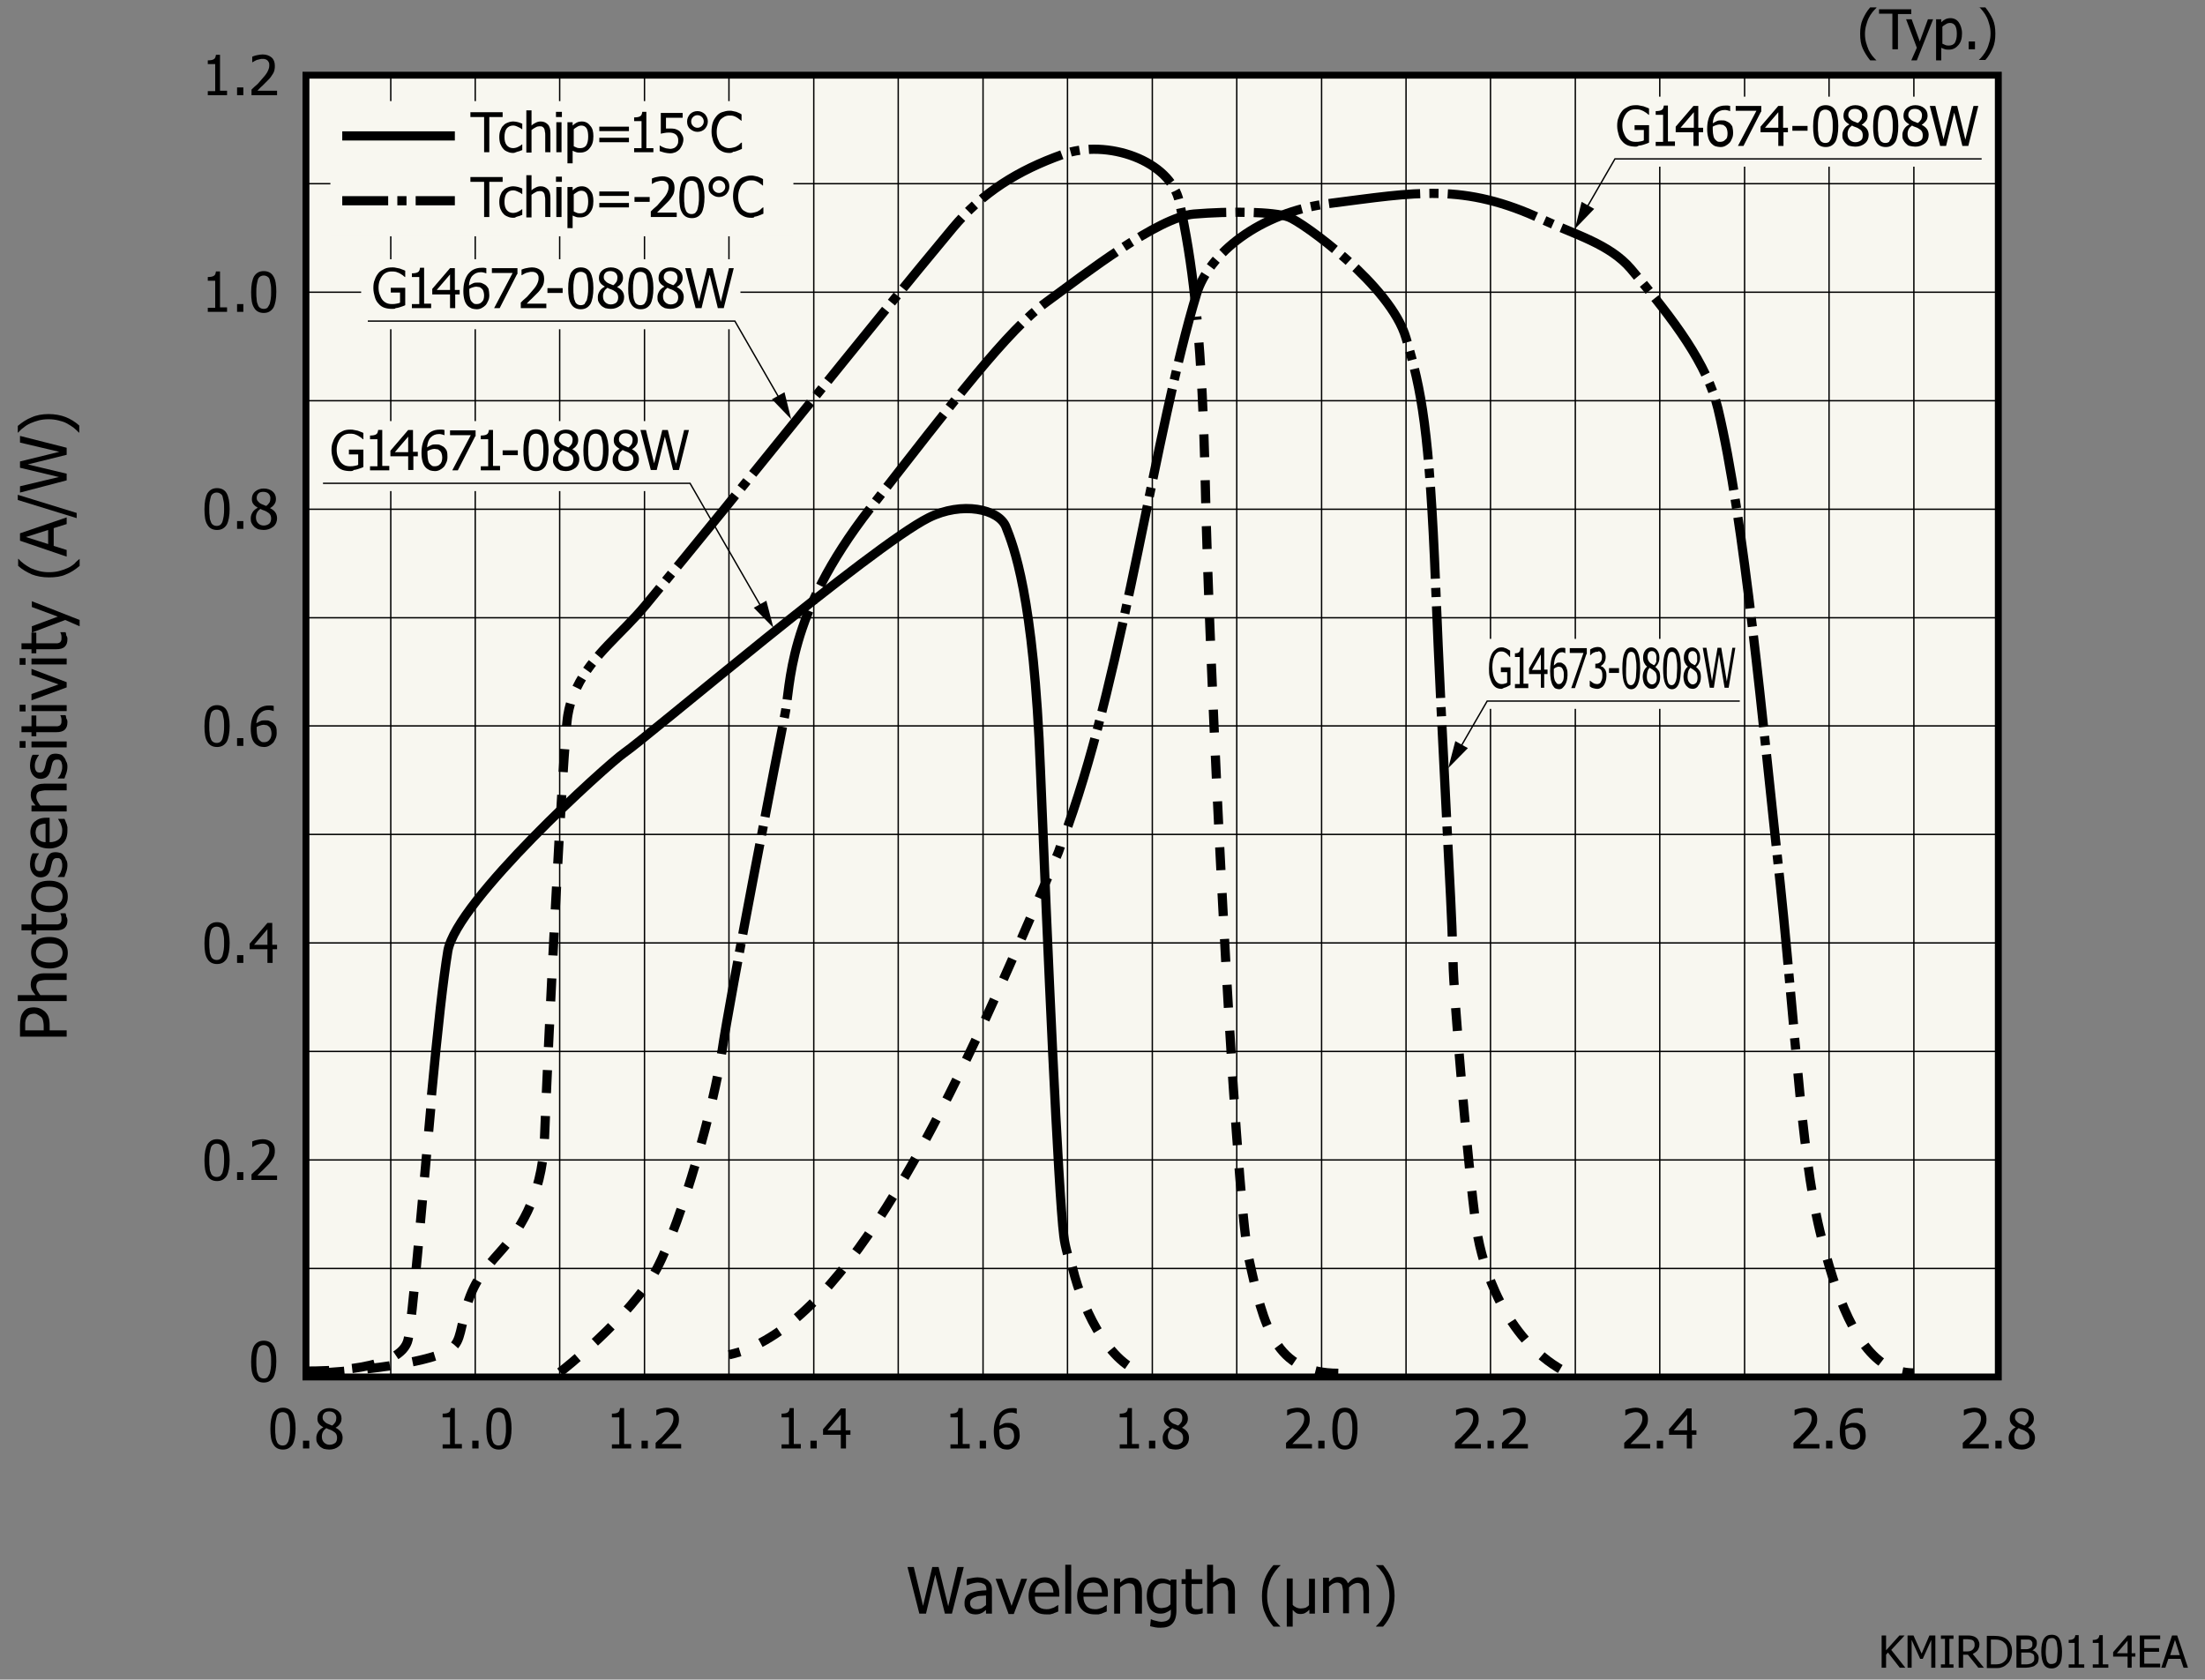 <?xml version="1.0" encoding="utf-8"?>
<!-- Generator: Adobe Illustrator 23.0.3, SVG Export Plug-In . SVG Version: 6.00 Build 0)  -->
<svg version="1.1" id="レイヤー_1" xmlns="http://www.w3.org/2000/svg" xmlns:xlink="http://www.w3.org/1999/xlink" x="0px"
	 y="0px" viewBox="0 0 595.3 453.5" style="enable-background:new 0 0 595.3 453.5;" xml:space="preserve">
<rect x="0" y="0" width="595.3" height="453.5" fill="#808080" stroke="none"/>
<style type="text/css">
	.st0{fill:#F8F7F0;stroke:#000000;stroke-width:1.86;}
	.st1{fill:none;stroke:#000000;stroke-width:0.372;stroke-linecap:square;stroke-miterlimit:10;}
	.st2{fill:none;stroke:#000000;stroke-width:2.48;stroke-miterlimit:10;stroke-dasharray:6.199,6.199;}
	.st3{fill:none;stroke:#000000;stroke-width:2.48;stroke-miterlimit:10;}
	.st4{fill:none;stroke:#000000;stroke-width:2.48;stroke-miterlimit:10;stroke-dasharray:24.798,2.48,2.48,2.48;}
	.st5{fill:none;stroke:#000000;stroke-width:2.48;stroke-miterlimit:10;stroke-dasharray:6.366,6.366;}
	.st6{fill:none;stroke:#000000;stroke-width:2.48;stroke-miterlimit:10;stroke-dasharray:5.988,5.988;}
	.st7{fill:none;stroke:#000000;stroke-width:2.48;stroke-miterlimit:10;stroke-dasharray:6.199,6.199,6.199;}
	.st8{fill:#F8F7F0;}
	.st9{fill:none;stroke:#000000;stroke-width:2.474;}
	.st10{fill:none;stroke:#000000;stroke-width:2.474;stroke-dasharray:12.399,2.474,2.474,2.474;}
	.st11{fill:none;stroke:#000000;stroke-width:0.372;}
</style>
<g>
	<path d="M514.4,450.3h-1.5l-3.2-4.1l-0.5,0.6v3.5h-1.2v-8.7h1.2v4l3.6-4h1.4l-3.6,3.9L514.4,450.3z"/>
	<path d="M522.6,450.3h-1.2v-7.5l-2.3,5.1h-0.7l-2.3-5.1v7.5h-1.1v-8.7h1.6l2.2,4.9l2.1-4.9h1.6V450.3z"/>
	<path d="M527.4,450.3H524v-0.9h1.1v-6.9H524v-0.9h3.4v0.9h-1.1v6.9h1.1V450.3z"/>
	<path d="M535.6,450.3h-1.5l-2.8-3.5H530v3.5h-1.2v-8.7h2.3c0.5,0,0.9,0,1.3,0.1s0.7,0.2,1,0.4c0.3,0.2,0.5,0.4,0.7,0.8
		s0.3,0.7,0.3,1.1c0,0.6-0.2,1.2-0.5,1.6s-0.8,0.7-1.3,1L535.6,450.3z M533.1,444.1c0-0.3,0-0.5-0.1-0.7s-0.2-0.4-0.4-0.5
		c-0.2-0.1-0.4-0.2-0.6-0.2s-0.5-0.1-0.8-0.1H530v3.3h1c0.3,0,0.6,0,0.9-0.1s0.5-0.2,0.7-0.4c0.2-0.2,0.3-0.4,0.4-0.6
		S533.1,444.4,533.1,444.1z"/>
	<path d="M543.2,446c0,0.8-0.2,1.5-0.5,2.2s-0.8,1.1-1.3,1.5c-0.4,0.3-0.9,0.5-1.3,0.6s-1,0.1-1.7,0.1h-2v-8.7h2
		c0.8,0,1.5,0.1,1.9,0.2s0.9,0.3,1.2,0.5c0.6,0.4,1,0.9,1.3,1.5S543.2,445.1,543.2,446z M542,446c0-0.7-0.1-1.2-0.3-1.7
		s-0.6-0.8-1-1.1c-0.3-0.2-0.6-0.3-1-0.4s-0.8-0.1-1.3-0.1h-0.9v6.7h0.9c0.5,0,1,0,1.4-0.1s0.7-0.2,1.1-0.5c0.4-0.3,0.7-0.6,0.9-1.1
		S542,446.7,542,446z"/>
	<path d="M550.4,447.7c0,0.4-0.1,0.8-0.2,1.1s-0.4,0.6-0.7,0.8c-0.3,0.3-0.7,0.4-1.1,0.5s-0.9,0.2-1.5,0.2h-2.5v-8.7h2.3
		c0.6,0,1.1,0,1.4,0.1s0.6,0.1,0.9,0.3c0.3,0.2,0.5,0.4,0.7,0.7s0.2,0.6,0.2,1c0,0.4-0.1,0.8-0.3,1.1s-0.5,0.6-0.9,0.8v0
		c0.5,0.1,0.9,0.4,1.2,0.8S550.4,447.1,550.4,447.7z M548.7,443.8c0-0.2,0-0.4-0.1-0.5s-0.2-0.3-0.3-0.4c-0.2-0.1-0.4-0.2-0.6-0.2
		s-0.5,0-1,0h-1.1v2.6h1.3c0.4,0,0.6,0,0.8-0.1s0.3-0.1,0.5-0.2c0.2-0.1,0.3-0.3,0.4-0.4S548.7,444,548.7,443.8z M549.2,447.7
		c0-0.3,0-0.6-0.1-0.8s-0.3-0.4-0.6-0.5c-0.2-0.1-0.4-0.2-0.6-0.2s-0.5,0-0.9,0h-1.3v3.2h0.9c0.5,0,0.9,0,1.2-0.1s0.6-0.1,0.8-0.3
		c0.2-0.2,0.4-0.3,0.5-0.5S549.2,448,549.2,447.7z"/>
	<path d="M556.7,446c0,1.6-0.2,2.7-0.7,3.4s-1.2,1.1-2.1,1.1c-1,0-1.7-0.4-2.1-1.1s-0.7-1.9-0.7-3.4c0-1.6,0.2-2.7,0.7-3.5
		s1.2-1.1,2.1-1.1c1,0,1.7,0.4,2.1,1.1S556.7,444.5,556.7,446z M555.2,448.6c0.1-0.3,0.2-0.7,0.2-1.1s0.1-1,0.1-1.6
		c0-0.6,0-1.1-0.1-1.6s-0.1-0.8-0.2-1.1c-0.1-0.3-0.3-0.5-0.5-0.7s-0.5-0.2-0.8-0.2c-0.3,0-0.6,0.1-0.8,0.2s-0.4,0.4-0.5,0.7
		c-0.1,0.3-0.2,0.7-0.2,1.1s-0.1,1-0.1,1.5c0,0.6,0,1.1,0.1,1.5s0.1,0.8,0.2,1.1c0.1,0.3,0.3,0.5,0.5,0.7s0.5,0.2,0.8,0.2
		c0.3,0,0.6-0.1,0.8-0.2S555.1,448.9,555.2,448.6z"/>
	<path d="M562.8,450.3h-4.3v-0.9h1.6v-5.8h-1.6v-0.8c0.6,0,1-0.1,1.3-0.3s0.4-0.5,0.5-1h0.9v7.9h1.5V450.3z"/>
	<path d="M569.3,450.3h-4.3v-0.9h1.6v-5.8h-1.6v-0.8c0.6,0,1-0.1,1.3-0.3s0.4-0.5,0.5-1h0.9v7.9h1.5V450.3z"/>
	<path d="M576.5,447.3h-1v3h-1.1v-3h-3.9v-1.2l3.9-4.5h1.1v4.8h1V447.3z M574.4,446.4V443l-2.9,3.4H574.4z"/>
	<path d="M577.7,450.3v-8.7h5.5v1h-4.3v2.4h4v1h-4v3.2h4.3v1H577.7z"/>
	<path d="M583.5,450.3l2.9-8.7h1.4l2.9,8.7h-1.2l-0.8-2.4h-3.3l-0.8,2.4H583.5z M588.5,446.9l-1.3-4.1l-1.3,4.1H588.5z"/>
</g>
<g>
	<path d="M9.2,272c0.5,0,1.1,0.1,1.6,0.3c0.5,0.2,0.9,0.5,1.3,0.8c0.4,0.4,0.8,0.9,1,1.5c0.2,0.6,0.3,1.3,0.3,2.2v1.4H18v1.7H5.4
		v-3.2c0-0.7,0.1-1.4,0.2-1.9s0.3-1,0.6-1.4c0.3-0.5,0.7-0.8,1.2-1.1C7.9,272.1,8.5,272,9.2,272z M9.2,273.7c-0.4,0-0.8,0.1-1.1,0.2
		c-0.3,0.1-0.6,0.4-0.8,0.7c-0.2,0.3-0.3,0.6-0.4,0.9c-0.1,0.4-0.1,0.8-0.1,1.3v1.4h5v-1.1c0-0.7-0.1-1.2-0.2-1.6s-0.3-0.8-0.6-1
		c-0.3-0.2-0.5-0.4-0.8-0.5C10,273.8,9.6,273.7,9.2,273.7z"/>
	<path d="M18,263v1.6h-5.4c-0.4,0-0.8,0-1.2,0.1s-0.7,0.1-0.9,0.2c-0.2,0.1-0.4,0.3-0.5,0.5c-0.1,0.2-0.2,0.5-0.2,0.9
		c0,0.4,0.1,0.8,0.3,1.2s0.5,0.8,0.8,1.2H18v1.6H4.8v-1.6h4.8c-0.4-0.5-0.7-0.9-1-1.4c-0.2-0.5-0.3-1-0.3-1.5c0-0.9,0.3-1.7,0.9-2.2
		c0.6-0.5,1.5-0.8,2.7-0.8H18z"/>
	<path d="M13.3,253c1.6,0,2.8,0.4,3.7,1.2c0.9,0.8,1.3,1.8,1.3,3.1c0,1.3-0.4,2.4-1.3,3.1s-2.1,1.1-3.6,1.1c-1.6,0-2.8-0.4-3.7-1.2
		s-1.3-1.8-1.3-3.1c0-1.3,0.4-2.3,1.3-3.1C10.4,253.4,11.7,253,13.3,253z M13.3,254.7c-1.2,0-2.1,0.2-2.7,0.7s-0.9,1.1-0.9,1.9
		c0,0.8,0.3,1.5,0.9,1.9s1.5,0.7,2.7,0.7c1.2,0,2.1-0.2,2.7-0.7c0.6-0.4,0.9-1.1,0.9-1.9c0-0.8-0.3-1.5-0.9-1.9
		C15.4,254.9,14.5,254.7,13.3,254.7z"/>
	<path d="M18.2,248.5c0,0.9-0.2,1.5-0.7,2c-0.5,0.5-1.3,0.7-2.3,0.7H9.8v1.1H8.5v-1.1H5.8v-1.6h2.7v-2.9h1.3v2.9h4.5
		c0.5,0,0.9,0,1.1,0c0.3,0,0.5-0.1,0.7-0.2c0.2-0.1,0.3-0.3,0.4-0.5c0.1-0.2,0.1-0.5,0.1-0.9c0-0.3,0-0.5-0.1-0.8
		c-0.1-0.2-0.1-0.4-0.2-0.5v-0.1h1.4c0.1,0.3,0.2,0.6,0.2,0.9C18.2,248,18.2,248.3,18.2,248.5z"/>
	<path d="M13.3,237.8c1.6,0,2.8,0.4,3.7,1.2c0.9,0.8,1.3,1.8,1.3,3.1c0,1.3-0.4,2.4-1.3,3.1s-2.1,1.1-3.6,1.1
		c-1.6,0-2.8-0.4-3.7-1.2s-1.3-1.8-1.3-3.1c0-1.3,0.4-2.3,1.3-3.1C10.4,238.2,11.7,237.8,13.3,237.8z M13.3,239.4
		c-1.2,0-2.1,0.2-2.7,0.7s-0.9,1.1-0.9,1.9c0,0.8,0.3,1.5,0.9,1.9s1.5,0.7,2.7,0.7c1.2,0,2.1-0.2,2.7-0.7c0.6-0.4,0.9-1.1,0.9-1.9
		c0-0.8-0.3-1.5-0.9-1.9C15.4,239.7,14.5,239.4,13.3,239.4z"/>
	<path d="M18.2,233.6c0,0.6-0.1,1.2-0.3,1.8c-0.2,0.6-0.4,1-0.5,1.4h-1.8v-0.1c0.1-0.1,0.2-0.3,0.4-0.5c0.1-0.2,0.3-0.4,0.4-0.7
		c0.1-0.3,0.2-0.6,0.3-0.9c0.1-0.3,0.1-0.7,0.1-1c0-0.3,0-0.5-0.1-0.8c-0.1-0.3-0.1-0.5-0.2-0.6c-0.1-0.2-0.3-0.3-0.4-0.4
		c-0.1-0.1-0.4-0.1-0.7-0.1c-0.4,0-0.7,0.1-0.9,0.3c-0.2,0.2-0.4,0.6-0.5,1.1c-0.1,0.2-0.1,0.5-0.2,0.8c-0.1,0.3-0.1,0.6-0.2,0.9
		c-0.2,0.7-0.5,1.2-1,1.6c-0.4,0.3-1,0.5-1.6,0.5c-0.9,0-1.5-0.3-2.1-1c-0.5-0.6-0.8-1.5-0.8-2.6c0-0.5,0.1-1.1,0.2-1.6
		c0.1-0.5,0.3-1,0.5-1.3h1.7v0.1c-0.3,0.4-0.6,0.9-0.8,1.4c-0.2,0.5-0.3,1-0.3,1.5c0,0.5,0.1,1,0.3,1.3c0.2,0.4,0.6,0.5,1,0.5
		c0.4,0,0.7-0.1,0.9-0.3s0.4-0.6,0.5-1c0.1-0.2,0.1-0.5,0.2-0.8s0.1-0.6,0.2-0.9c0.2-0.7,0.5-1.2,0.9-1.6s1-0.5,1.7-0.5
		c0.4,0,0.8,0.1,1.2,0.2s0.7,0.4,0.9,0.7c0.3,0.3,0.5,0.7,0.6,1.1C18.1,232.4,18.2,233,18.2,233.6z"/>
	<path d="M18.2,224.3c0,1.5-0.4,2.7-1.3,3.5c-0.9,0.8-2.1,1.3-3.6,1.3c-1.5,0-2.8-0.4-3.7-1.2s-1.4-1.9-1.4-3.2
		c0-0.6,0.1-1.1,0.3-1.6c0.2-0.5,0.4-0.8,0.8-1.2c0.4-0.3,0.8-0.6,1.3-0.8c0.5-0.2,1.2-0.3,1.9-0.3h0.9v6.6c1.1,0,1.9-0.3,2.5-0.8
		s0.9-1.3,0.9-2.3c0-0.4,0-0.7-0.1-1c-0.1-0.3-0.2-0.6-0.3-0.9c-0.1-0.3-0.3-0.5-0.4-0.7s-0.2-0.4-0.3-0.5v-0.1h1.7
		c0.1,0.2,0.2,0.4,0.3,0.7c0.1,0.3,0.2,0.5,0.3,0.7c0.1,0.3,0.1,0.6,0.2,0.8C18.2,223.6,18.2,223.9,18.2,224.3z M12.2,222.4
		c-0.4,0-0.8,0.1-1.1,0.2c-0.3,0.1-0.6,0.2-0.8,0.4c-0.2,0.2-0.4,0.4-0.5,0.7c-0.1,0.3-0.2,0.7-0.2,1.1c0,0.4,0.1,0.8,0.2,1.1
		c0.1,0.3,0.3,0.6,0.6,0.8c0.2,0.2,0.5,0.4,0.8,0.5c0.3,0.1,0.7,0.2,1.1,0.2V222.4z"/>
	<path d="M18,211.8v1.6h-5.4c-0.4,0-0.8,0-1.2,0.1s-0.7,0.1-0.9,0.2c-0.2,0.1-0.4,0.3-0.5,0.5c-0.1,0.2-0.2,0.5-0.2,0.9
		c0,0.4,0.1,0.8,0.3,1.2s0.5,0.8,0.8,1.2H18v1.6H8.5v-1.6h1.1c-0.4-0.5-0.7-0.9-1-1.4c-0.2-0.5-0.3-1-0.3-1.5c0-0.9,0.3-1.7,0.9-2.2
		c0.6-0.5,1.5-0.8,2.7-0.8H18z"/>
	<path d="M18.2,207c0,0.6-0.1,1.2-0.3,1.8c-0.2,0.6-0.4,1-0.5,1.4h-1.8v-0.1c0.1-0.1,0.2-0.3,0.4-0.5c0.1-0.2,0.3-0.4,0.4-0.7
		c0.1-0.3,0.2-0.6,0.3-0.9c0.1-0.3,0.1-0.7,0.1-1c0-0.3,0-0.5-0.1-0.8c-0.1-0.3-0.1-0.5-0.2-0.6c-0.1-0.2-0.3-0.3-0.4-0.4
		c-0.1-0.1-0.4-0.1-0.7-0.1c-0.4,0-0.7,0.1-0.9,0.3c-0.2,0.2-0.4,0.6-0.5,1.1c-0.1,0.2-0.1,0.5-0.2,0.8c-0.1,0.3-0.1,0.6-0.2,0.9
		c-0.2,0.7-0.5,1.2-1,1.6c-0.4,0.3-1,0.5-1.6,0.5c-0.9,0-1.5-0.3-2.1-1c-0.5-0.6-0.8-1.5-0.8-2.6c0-0.5,0.1-1.1,0.2-1.6
		c0.1-0.5,0.3-1,0.5-1.3h1.7v0.1c-0.3,0.4-0.6,0.9-0.8,1.4c-0.2,0.5-0.3,1-0.3,1.5c0,0.5,0.1,1,0.3,1.3c0.2,0.4,0.6,0.5,1,0.5
		c0.4,0,0.7-0.1,0.9-0.3s0.4-0.6,0.5-1c0.1-0.2,0.1-0.5,0.2-0.8s0.1-0.6,0.2-0.9c0.2-0.7,0.5-1.2,0.9-1.6s1-0.5,1.7-0.5
		c0.4,0,0.8,0.1,1.2,0.2s0.7,0.4,0.9,0.7c0.3,0.3,0.5,0.7,0.6,1.1C18.1,205.9,18.2,206.4,18.2,207z"/>
	<path d="M6.9,200.1v1.8H5.3v-1.8H6.9z M18,200.2v1.6H8.5v-1.6H18z"/>
	<path d="M18.2,195c0,0.9-0.2,1.5-0.7,2c-0.5,0.5-1.3,0.7-2.3,0.7H9.8v1.1H8.5v-1.1H5.8v-1.6h2.7v-2.9h1.3v2.9h4.5
		c0.5,0,0.9,0,1.1,0c0.3,0,0.5-0.1,0.7-0.2c0.2-0.1,0.3-0.3,0.4-0.5c0.1-0.2,0.1-0.5,0.1-0.9c0-0.3,0-0.5-0.1-0.8
		c-0.1-0.2-0.1-0.4-0.2-0.5v-0.1h1.4c0.1,0.3,0.2,0.6,0.2,0.9C18.2,194.4,18.2,194.7,18.2,195z"/>
	<path d="M6.9,190.3v1.8H5.3v-1.8H6.9z M18,190.4v1.6H8.5v-1.6H18z"/>
	<path d="M8.5,180.6l9.5,3.6v1.4l-9.5,3.5v-1.7l7.3-2.6l-7.3-2.6V180.6z"/>
	<path d="M6.9,177.7v1.8H5.3v-1.8H6.9z M18,177.8v1.6H8.5v-1.6H18z"/>
	<path d="M18.2,172.6c0,0.9-0.2,1.5-0.7,2c-0.5,0.5-1.3,0.7-2.3,0.7H9.8v1.1H8.5v-1.1H5.8v-1.6h2.7v-2.9h1.3v2.9h4.5
		c0.5,0,0.9,0,1.1,0c0.3,0,0.5-0.1,0.7-0.2c0.2-0.1,0.3-0.3,0.4-0.5c0.1-0.2,0.1-0.5,0.1-0.9c0-0.3,0-0.5-0.1-0.8
		c-0.1-0.2-0.1-0.4-0.2-0.5v-0.1h1.4c0.1,0.3,0.2,0.6,0.2,0.9C18.2,172,18.2,172.3,18.2,172.6z"/>
	<path d="M8.5,162.3l13,5.1v1.7l-3.9-1.7l-9,3.4v-1.7l7-2.6l-7-2.6V162.3z"/>
	<path d="M21.5,150.9v1.9c-1.2,1-2.4,1.8-3.7,2.3c-1.3,0.6-2.8,0.8-4.6,0.8c-1.7,0-3.3-0.3-4.6-0.8c-1.3-0.6-2.6-1.3-3.7-2.3v-1.9
		h0.1c0.4,0.5,0.9,0.9,1.4,1.3c0.5,0.4,1.2,0.8,1.9,1.2c0.7,0.3,1.5,0.6,2.3,0.8s1.7,0.3,2.6,0.3c1,0,1.9-0.1,2.7-0.3
		c0.8-0.2,1.6-0.5,2.3-0.8c0.7-0.3,1.3-0.7,1.9-1.2C20.5,151.7,21,151.3,21.5,150.9L21.5,150.9z"/>
	<path d="M18,150.3l-12.6-4.3V144l12.6-4.3v1.8l-3.5,1.1v4.8l3.5,1.1V150.3z M13,143.1l-6,1.9l6,1.9V143.1z"/>
	<path d="M4.8,133.6l15.9,4.9v1.4l-15.9-4.9V133.6z"/>
	<path d="M5.4,117.7l12.6,3.2v1.9l-10.5,2.6l10.5,2.5v1.8L5.4,133v-1.7l10.5-2.5l-10.5-2.5v-1.7l10.6-2.6l-10.6-2.5V117.7z"/>
	<path d="M13.1,111.8c1.7,0,3.3,0.3,4.6,0.8s2.6,1.3,3.7,2.3v1.9h-0.1c-0.4-0.4-0.9-0.9-1.4-1.3s-1.2-0.8-1.9-1.2
		c-0.7-0.4-1.5-0.6-2.3-0.8c-0.8-0.2-1.7-0.3-2.6-0.3c-0.9,0-1.8,0.1-2.6,0.3s-1.6,0.5-2.3,0.8s-1.3,0.7-1.9,1.2
		c-0.6,0.4-1,0.9-1.4,1.3H4.8V115c1.2-1,2.4-1.8,3.7-2.3C9.8,112.1,11.4,111.8,13.1,111.8z"/>
</g>
<g>
	<path d="M260.2,423.1l-3.2,12.6h-1.9l-2.6-10.5l-2.5,10.5h-1.8l-3.2-12.6h1.7l2.5,10.5l2.5-10.5h1.7l2.6,10.6l2.5-10.6H260.2z"/>
	<path d="M266.2,434.7c-0.1,0.1-0.3,0.2-0.5,0.4c-0.2,0.2-0.4,0.3-0.6,0.4c-0.3,0.1-0.6,0.3-0.8,0.3c-0.3,0.1-0.6,0.1-1.1,0.1
		c-0.4,0-0.8-0.1-1.1-0.2c-0.4-0.1-0.7-0.4-0.9-0.6c-0.3-0.3-0.5-0.6-0.6-1c-0.2-0.4-0.2-0.8-0.2-1.2c0-0.7,0.1-1.2,0.4-1.7
		c0.3-0.5,0.7-0.8,1.3-1.1c0.5-0.2,1.2-0.4,1.9-0.5c0.7-0.1,1.5-0.2,2.3-0.2v-0.3c0-0.4-0.1-0.7-0.2-0.9c-0.1-0.2-0.3-0.4-0.5-0.5
		c-0.2-0.1-0.5-0.2-0.7-0.3c-0.3,0-0.6-0.1-0.9-0.1c-0.4,0-0.8,0.1-1.3,0.2c-0.5,0.1-1,0.3-1.5,0.5H261v-1.6
		c0.3-0.1,0.7-0.2,1.3-0.3c0.5-0.1,1.1-0.2,1.6-0.2c0.6,0,1.2,0.1,1.6,0.2s0.8,0.3,1.2,0.6c0.3,0.3,0.6,0.6,0.8,1
		c0.2,0.4,0.3,0.9,0.3,1.5v6.5h-1.6V434.7z M266.2,433.4v-2.6c-0.4,0-0.9,0.1-1.4,0.1s-1,0.1-1.4,0.3c-0.4,0.1-0.8,0.3-1.1,0.6
		s-0.4,0.6-0.4,1.1c0,0.5,0.2,1,0.5,1.2c0.3,0.3,0.8,0.4,1.3,0.4c0.5,0,1-0.1,1.4-0.3C265.4,434,265.8,433.7,266.2,433.4z"/>
	<path d="M277.3,426.3l-3.6,9.5h-1.4l-3.5-9.5h1.7l2.6,7.3l2.6-7.3H277.3z"/>
	<path d="M282.5,435.9c-1.5,0-2.7-0.4-3.5-1.3c-0.8-0.8-1.3-2.1-1.3-3.6c0-1.5,0.4-2.8,1.2-3.7c0.8-0.9,1.9-1.4,3.2-1.4
		c0.6,0,1.1,0.1,1.6,0.3c0.5,0.2,0.8,0.4,1.2,0.8c0.3,0.4,0.6,0.8,0.8,1.3c0.2,0.5,0.3,1.2,0.3,1.9v0.9h-6.6c0,1.1,0.3,1.9,0.8,2.5
		s1.3,0.9,2.3,0.9c0.4,0,0.7,0,1-0.1c0.3-0.1,0.6-0.2,0.9-0.3c0.3-0.1,0.5-0.3,0.7-0.4c0.2-0.1,0.4-0.2,0.5-0.3h0.1v1.7
		c-0.2,0.1-0.4,0.2-0.7,0.3s-0.5,0.2-0.7,0.3c-0.3,0.1-0.6,0.1-0.8,0.2C283.2,435.9,282.9,435.9,282.5,435.9z M284.4,429.9
		c0-0.4-0.1-0.8-0.2-1.1s-0.2-0.6-0.4-0.8c-0.2-0.2-0.4-0.4-0.7-0.5c-0.3-0.1-0.7-0.2-1.1-0.2c-0.4,0-0.8,0.1-1.1,0.2
		c-0.3,0.1-0.6,0.3-0.8,0.6c-0.2,0.2-0.4,0.5-0.5,0.8c-0.1,0.3-0.2,0.7-0.2,1.1H284.4z"/>
	<path d="M289.2,435.7h-1.6v-13.2h1.6V435.7z"/>
	<path d="M295.6,435.9c-1.5,0-2.7-0.4-3.5-1.3c-0.8-0.8-1.3-2.1-1.3-3.6c0-1.5,0.4-2.8,1.2-3.7c0.8-0.9,1.9-1.4,3.2-1.4
		c0.6,0,1.1,0.1,1.6,0.3c0.5,0.2,0.8,0.4,1.2,0.8c0.3,0.4,0.6,0.8,0.8,1.3c0.2,0.5,0.3,1.2,0.3,1.9v0.9h-6.6c0,1.1,0.3,1.9,0.8,2.5
		s1.3,0.9,2.3,0.9c0.4,0,0.7,0,1-0.1c0.3-0.1,0.6-0.2,0.9-0.3c0.3-0.1,0.5-0.3,0.7-0.4c0.2-0.1,0.4-0.2,0.5-0.3h0.1v1.7
		c-0.2,0.1-0.4,0.2-0.7,0.3s-0.5,0.2-0.7,0.3c-0.3,0.1-0.6,0.1-0.8,0.2C296.3,435.9,296,435.9,295.6,435.9z M297.5,429.9
		c0-0.4-0.1-0.8-0.2-1.1s-0.2-0.6-0.4-0.8c-0.2-0.2-0.4-0.4-0.7-0.5c-0.3-0.1-0.7-0.2-1.1-0.2c-0.4,0-0.8,0.1-1.1,0.2
		c-0.3,0.1-0.6,0.3-0.8,0.6c-0.2,0.2-0.4,0.5-0.5,0.8c-0.1,0.3-0.2,0.7-0.2,1.1H297.5z"/>
	<path d="M308.1,435.7h-1.6v-5.4c0-0.4,0-0.8-0.1-1.2c0-0.4-0.1-0.7-0.2-0.9c-0.1-0.2-0.3-0.4-0.5-0.5c-0.2-0.1-0.5-0.2-0.9-0.2
		c-0.4,0-0.8,0.1-1.2,0.3s-0.8,0.5-1.2,0.8v7.1h-1.6v-9.5h1.6v1.1c0.5-0.4,0.9-0.7,1.4-1c0.5-0.2,1-0.3,1.5-0.3
		c0.9,0,1.7,0.3,2.2,0.9s0.8,1.5,0.8,2.7V435.7z"/>
	<path d="M310.7,437.2c0.1,0,0.3,0.1,0.5,0.2c0.2,0.1,0.4,0.1,0.7,0.2c0.3,0.1,0.6,0.1,0.8,0.2c0.2,0,0.5,0.1,0.8,0.1
		c0.5,0,0.9-0.1,1.3-0.2c0.3-0.1,0.6-0.3,0.8-0.5c0.2-0.2,0.3-0.5,0.4-0.8c0.1-0.3,0.1-0.7,0.1-1v-0.8c-0.4,0.4-0.9,0.6-1.3,0.8
		c-0.4,0.2-0.9,0.3-1.6,0.3c-1.1,0-1.9-0.4-2.6-1.2c-0.6-0.8-1-2-1-3.5c0-0.8,0.1-1.5,0.3-2.1c0.2-0.6,0.5-1.1,0.9-1.5
		c0.4-0.4,0.8-0.7,1.3-0.9c0.5-0.2,1-0.3,1.5-0.3c0.5,0,0.9,0.1,1.3,0.2c0.4,0.1,0.7,0.3,1.1,0.5l0.1-0.4h1.5v8.4
		c0,1.6-0.4,2.8-1.1,3.5c-0.7,0.8-1.8,1.1-3.2,1.1c-0.5,0-0.9,0-1.4-0.1c-0.5-0.1-0.9-0.2-1.4-0.3L310.7,437.2L310.7,437.2z
		 M316,433.2V428c-0.4-0.2-0.8-0.3-1.1-0.4s-0.7-0.1-1-0.1c-0.8,0-1.4,0.3-1.9,0.9c-0.5,0.6-0.7,1.4-0.7,2.6c0,1.1,0.2,1.9,0.5,2.4
		c0.4,0.5,0.9,0.8,1.7,0.8c0.4,0,0.8-0.1,1.3-0.2S315.7,433.5,316,433.2z"/>
	<path d="M322.8,435.9c-0.9,0-1.5-0.2-2-0.7c-0.5-0.5-0.7-1.3-0.7-2.3v-5.2h-1.1v-1.3h1.1v-2.7h1.6v2.7h2.9v1.3h-2.9v4.5
		c0,0.5,0,0.9,0,1.1c0,0.3,0.1,0.5,0.2,0.7c0.1,0.2,0.3,0.3,0.5,0.4s0.5,0.1,0.9,0.1c0.3,0,0.5,0,0.8-0.1c0.2-0.1,0.4-0.1,0.5-0.2
		h0.1v1.4c-0.3,0.1-0.6,0.2-0.9,0.2C323.3,435.9,323,435.9,322.8,435.9z"/>
	<path d="M333.2,435.7h-1.6v-5.4c0-0.4,0-0.8-0.1-1.2c0-0.4-0.1-0.7-0.2-0.9c-0.1-0.2-0.3-0.4-0.5-0.5c-0.2-0.1-0.5-0.2-0.9-0.2
		c-0.4,0-0.8,0.1-1.2,0.3s-0.8,0.5-1.2,0.8v7.1h-1.6v-13.2h1.6v4.8c0.5-0.4,0.9-0.7,1.4-1c0.5-0.2,1-0.3,1.5-0.3
		c0.9,0,1.7,0.3,2.2,0.9s0.8,1.5,0.8,2.7V435.7z"/>
	<path d="M345.7,439.2h-1.9c-1-1.2-1.8-2.4-2.3-3.7c-0.6-1.3-0.8-2.8-0.8-4.6c0-1.7,0.3-3.3,0.8-4.6s1.3-2.6,2.3-3.7h1.9v0.1
		c-0.5,0.4-0.9,0.9-1.3,1.4c-0.4,0.5-0.8,1.2-1.2,1.9c-0.3,0.7-0.6,1.5-0.8,2.3c-0.2,0.8-0.3,1.7-0.3,2.6c0,1,0.1,1.9,0.3,2.7
		c0.2,0.8,0.5,1.6,0.8,2.3c0.3,0.7,0.7,1.3,1.2,1.9C344.8,438.3,345.3,438.7,345.7,439.2L345.7,439.2z"/>
	<path d="M355,435.7h-1.5v-1h-0.1c-0.3,0.4-0.7,0.6-1,0.8c-0.3,0.2-0.8,0.3-1.3,0.3c-0.5,0-0.9-0.1-1.2-0.3
		c-0.3-0.2-0.6-0.5-0.9-0.8v4.5h-1.6v-13h1.6v7.1c0.2,0.3,0.5,0.5,0.9,0.7c0.4,0.2,0.8,0.3,1.3,0.3c0.5,0,0.9-0.1,1.3-0.2
		c0.3-0.2,0.7-0.4,0.9-0.7v-7.1h1.6V435.7z"/>
	<path d="M368.1,435.7v-5.5c0-0.4,0-0.8-0.1-1.2c0-0.4-0.1-0.7-0.2-0.9c-0.1-0.2-0.3-0.4-0.5-0.5s-0.5-0.2-0.8-0.2
		c-0.3,0-0.7,0.1-1.1,0.3c-0.4,0.2-0.8,0.5-1.2,0.9c0,0.1,0,0.2,0,0.3c0,0.1,0,0.3,0,0.5v6.2h-1.6v-5.5c0-0.4,0-0.8-0.1-1.2
		s-0.1-0.7-0.2-0.9c-0.1-0.2-0.3-0.4-0.5-0.5s-0.5-0.2-0.8-0.2c-0.3,0-0.7,0.1-1.1,0.3c-0.4,0.2-0.7,0.5-1.1,0.8v7.1h-1.6v-9.5h1.6
		v1.1c0.4-0.4,0.8-0.7,1.2-1c0.4-0.2,0.9-0.3,1.4-0.3c0.6,0,1.1,0.1,1.5,0.4c0.4,0.3,0.8,0.7,1,1.3c0.5-0.5,0.9-0.9,1.4-1.2
		c0.5-0.3,1-0.4,1.5-0.4c0.4,0,0.8,0.1,1.1,0.2c0.3,0.1,0.6,0.3,0.9,0.6c0.3,0.3,0.5,0.6,0.6,1.1s0.2,1,0.2,1.6v6.2H368.1z"/>
	<path d="M376.5,430.9c0,1.7-0.3,3.3-0.8,4.6s-1.3,2.6-2.3,3.7h-1.9v-0.1c0.4-0.4,0.9-0.9,1.3-1.4c0.4-0.6,0.8-1.2,1.2-1.9
		c0.4-0.7,0.6-1.5,0.8-2.3c0.2-0.8,0.3-1.7,0.3-2.6c0-0.9-0.1-1.8-0.3-2.6c-0.2-0.8-0.5-1.6-0.8-2.3c-0.3-0.7-0.7-1.3-1.2-1.9
		c-0.4-0.6-0.9-1-1.3-1.4v-0.1h1.9c1,1.2,1.8,2.4,2.3,3.7C376.2,427.6,376.5,429.1,376.5,430.9z"/>
</g>
<rect x="82.6" y="20.3" class="st0" width="456.9" height="351.5"/>
<g>
	<g>
		<line class="st1" x1="82.6" y1="371.8" x2="82.6" y2="20.3"/>
		<line class="st1" x1="105.5" y1="371.8" x2="105.5" y2="20.3"/>
		<line class="st1" x1="128.3" y1="371.8" x2="128.3" y2="20.3"/>
		<line class="st1" x1="151.1" y1="371.8" x2="151.1" y2="20.3"/>
		<line class="st1" x1="174" y1="371.8" x2="174" y2="20.3"/>
		<line class="st1" x1="196.8" y1="371.8" x2="196.8" y2="20.3"/>
		<line class="st1" x1="219.7" y1="371.8" x2="219.7" y2="20.3"/>
		<line class="st1" x1="242.5" y1="371.8" x2="242.5" y2="20.3"/>
		<line class="st1" x1="265.4" y1="371.8" x2="265.4" y2="20.3"/>
		<line class="st1" x1="288.2" y1="371.8" x2="288.2" y2="20.3"/>
		<line class="st1" x1="311.1" y1="371.8" x2="311.1" y2="20.3"/>
		<line class="st1" x1="333.9" y1="371.8" x2="333.9" y2="20.3"/>
		<line class="st1" x1="356.8" y1="371.8" x2="356.8" y2="20.3"/>
		<line class="st1" x1="379.6" y1="371.8" x2="379.6" y2="20.3"/>
		<line class="st1" x1="402.4" y1="371.8" x2="402.4" y2="20.3"/>
		<line class="st1" x1="425.3" y1="371.8" x2="425.3" y2="20.3"/>
		<line class="st1" x1="448.1" y1="371.8" x2="448.1" y2="20.3"/>
		<line class="st1" x1="471" y1="371.8" x2="471" y2="20.3"/>
		<line class="st1" x1="493.8" y1="371.8" x2="493.8" y2="20.3"/>
		<line class="st1" x1="516.7" y1="371.8" x2="516.7" y2="20.3"/>
		<line class="st1" x1="539.5" y1="371.8" x2="539.5" y2="20.3"/>
	</g>
	<g>
		<line class="st1" x1="82.6" y1="20.3" x2="539.5" y2="20.3"/>
		<line class="st1" x1="82.6" y1="49.6" x2="539.5" y2="49.6"/>
		<line class="st1" x1="82.6" y1="78.9" x2="539.5" y2="78.9"/>
		<line class="st1" x1="82.6" y1="108.2" x2="539.5" y2="108.2"/>
		<line class="st1" x1="82.6" y1="137.5" x2="539.5" y2="137.5"/>
		<line class="st1" x1="82.6" y1="166.8" x2="539.5" y2="166.8"/>
		<line class="st1" x1="82.6" y1="196" x2="539.5" y2="196"/>
		<line class="st1" x1="82.6" y1="225.3" x2="539.5" y2="225.3"/>
		<line class="st1" x1="82.6" y1="254.6" x2="539.5" y2="254.6"/>
		<line class="st1" x1="82.6" y1="283.9" x2="539.5" y2="283.9"/>
		<line class="st1" x1="82.6" y1="313.2" x2="539.5" y2="313.2"/>
		<line class="st1" x1="82.6" y1="342.5" x2="539.5" y2="342.5"/>
		<line class="st1" x1="82.6" y1="371.8" x2="539.5" y2="371.8"/>
	</g>
</g>
<g>
	<g>
		<g>
			<g>
				<path d="M61.4,84.2h-5.3v-1.1h2v-7.3h-2v-1c0.7,0,1.3-0.1,1.6-0.3c0.4-0.2,0.5-0.6,0.6-1.2h1.1v9.7h1.9V84.2z"/>
			</g>
			<g>
				<path d="M65.7,84.2H64v-2.1h1.7V84.2z"/>
			</g>
			<g>
				<path d="M74.6,78.8c0,1.9-0.3,3.4-0.8,4.3c-0.6,0.9-1.4,1.4-2.6,1.4c-1.2,0-2.1-0.5-2.6-1.4c-0.6-0.9-0.8-2.3-0.8-4.2
					c0-2,0.3-3.4,0.8-4.3c0.6-0.9,1.4-1.4,2.6-1.4c1.2,0,2.1,0.5,2.6,1.4C74.4,75.5,74.6,77,74.6,78.8z M72.8,82.1
					c0.1-0.4,0.2-0.8,0.3-1.4s0.1-1.2,0.1-1.9c0-0.7,0-1.4-0.1-1.9s-0.2-1-0.3-1.4c-0.1-0.4-0.3-0.6-0.6-0.8s-0.6-0.3-1-0.3
					c-0.4,0-0.7,0.1-1,0.3c-0.3,0.2-0.5,0.5-0.6,0.9c-0.1,0.4-0.2,0.8-0.3,1.4s-0.1,1.2-0.1,1.9c0,0.8,0,1.4,0.1,1.9
					c0,0.5,0.1,1,0.3,1.4c0.1,0.4,0.3,0.7,0.6,0.9c0.3,0.2,0.6,0.3,1,0.3c0.4,0,0.7-0.1,1-0.3C72.4,82.8,72.6,82.5,72.8,82.1z"/>
			</g>
		</g>
	</g>
	<g>
		<g>
			<g>
				<path d="M61.4,25.7h-5.3v-1.1h2v-7.3h-2v-1c0.7,0,1.3-0.1,1.6-0.3c0.4-0.2,0.5-0.6,0.6-1.2h1.1v9.7h1.9V25.7z"/>
			</g>
			<g>
				<path d="M65.7,25.7H64v-2.1h1.7V25.7z"/>
			</g>
			<g>
				<path d="M74.6,25.7h-6.7v-1.5c0.5-0.5,0.9-0.9,1.4-1.3s0.8-0.9,1.2-1.3c0.8-0.9,1.4-1.6,1.7-2.2s0.5-1.1,0.5-1.7
					c0-0.3,0-0.6-0.1-0.8c-0.1-0.2-0.2-0.4-0.4-0.6c-0.2-0.1-0.4-0.3-0.6-0.3c-0.2-0.1-0.5-0.1-0.7-0.1c-0.3,0-0.5,0-0.8,0.1
					s-0.5,0.1-0.8,0.2c-0.2,0.1-0.4,0.2-0.6,0.3s-0.3,0.2-0.5,0.3h-0.1v-1.5c0.3-0.1,0.7-0.3,1.3-0.4c0.5-0.1,1-0.2,1.5-0.2
					c1,0,1.8,0.3,2.4,0.8c0.6,0.5,0.9,1.3,0.9,2.2c0,0.4,0,0.8-0.1,1.2s-0.2,0.7-0.4,1c-0.2,0.3-0.4,0.6-0.6,0.9s-0.5,0.6-0.8,0.9
					c-0.5,0.5-1,1-1.5,1.5c-0.6,0.5-1,1-1.3,1.3h5.3V25.7z"/>
			</g>
		</g>
	</g>
	<g>
		<g>
			<g>
				<path d="M62,137.4c0,1.9-0.3,3.4-0.8,4.3c-0.6,0.9-1.4,1.4-2.6,1.4c-1.2,0-2.1-0.5-2.6-1.4c-0.6-0.9-0.8-2.3-0.8-4.2
					c0-2,0.3-3.4,0.8-4.3c0.6-0.9,1.4-1.4,2.6-1.4c1.2,0,2.1,0.5,2.6,1.4C61.7,134.1,62,135.5,62,137.4z M60.1,140.7
					c0.1-0.4,0.2-0.8,0.3-1.4s0.1-1.2,0.1-1.9c0-0.7,0-1.4-0.1-1.9s-0.2-1-0.3-1.4c-0.1-0.4-0.3-0.6-0.6-0.8s-0.6-0.3-1-0.3
					c-0.4,0-0.7,0.1-1,0.3c-0.3,0.2-0.5,0.5-0.6,0.9c-0.1,0.4-0.2,0.8-0.3,1.4s-0.1,1.2-0.1,1.9c0,0.8,0,1.4,0.1,1.9
					c0,0.5,0.1,1,0.3,1.4c0.1,0.4,0.3,0.7,0.6,0.9c0.3,0.2,0.6,0.3,1,0.3c0.4,0,0.7-0.1,1-0.3C59.8,141.4,60,141.1,60.1,140.7z"/>
			</g>
			<g>
				<path d="M65.7,142.8H64v-2.1h1.7V142.8z"/>
			</g>
			<g>
				<path d="M71.2,143.1c-0.5,0-1-0.1-1.5-0.2c-0.4-0.2-0.8-0.4-1.1-0.7c-0.3-0.3-0.5-0.6-0.7-1c-0.2-0.4-0.2-0.8-0.2-1.3
					c0-0.6,0.2-1.1,0.5-1.6c0.3-0.5,0.8-0.9,1.4-1.2v0c-0.5-0.3-0.9-0.6-1.2-1s-0.4-0.8-0.4-1.4c0-0.8,0.3-1.5,0.9-2
					s1.4-0.8,2.3-0.8c1,0,1.8,0.3,2.4,0.8c0.6,0.5,0.9,1.2,0.9,2c0,0.5-0.1,1-0.4,1.4c-0.3,0.5-0.7,0.8-1.2,1.1v0
					c0.6,0.3,1.1,0.7,1.4,1.1c0.3,0.4,0.5,1,0.5,1.6c0,0.9-0.3,1.7-1,2.3C73,142.8,72.2,143.1,71.2,143.1z M73.2,140
					c0-0.4-0.1-0.8-0.3-1.1c-0.2-0.3-0.5-0.5-1-0.8c-0.2-0.1-0.4-0.2-0.7-0.3c-0.3-0.1-0.6-0.2-0.9-0.4c-0.4,0.3-0.7,0.6-0.9,1
					c-0.2,0.4-0.3,0.8-0.3,1.3c0,0.7,0.2,1.2,0.6,1.6c0.4,0.4,0.9,0.6,1.5,0.6c0.6,0,1.1-0.2,1.5-0.5C73,141.1,73.2,140.6,73.2,140z
					 M73,134.5c0-0.5-0.2-0.9-0.5-1.2c-0.3-0.3-0.8-0.5-1.4-0.5c-0.5,0-1,0.1-1.3,0.4c-0.3,0.3-0.5,0.7-0.5,1.2
					c0,0.4,0.1,0.7,0.3,0.9c0.2,0.2,0.4,0.5,0.8,0.7c0.2,0.1,0.4,0.2,0.7,0.3c0.3,0.1,0.6,0.3,0.8,0.3c0.4-0.3,0.7-0.7,0.9-1
					C72.9,135.4,73,135,73,134.5z"/>
			</g>
		</g>
	</g>
	<g>
		<g>
			<g>
				<path d="M62,196c0,1.9-0.3,3.4-0.8,4.3c-0.6,0.9-1.4,1.4-2.6,1.4c-1.2,0-2.1-0.5-2.6-1.4c-0.6-0.9-0.8-2.3-0.8-4.2
					c0-2,0.3-3.4,0.8-4.3c0.6-0.9,1.4-1.4,2.6-1.4c1.2,0,2.1,0.5,2.6,1.4C61.7,192.7,62,194.1,62,196z M60.1,199.3
					c0.1-0.4,0.2-0.8,0.3-1.4s0.1-1.2,0.1-1.9c0-0.7,0-1.4-0.1-1.9s-0.2-1-0.3-1.4c-0.1-0.4-0.3-0.6-0.6-0.8s-0.6-0.3-1-0.3
					c-0.4,0-0.7,0.1-1,0.3c-0.3,0.2-0.5,0.5-0.6,0.9c-0.1,0.4-0.2,0.8-0.3,1.4s-0.1,1.2-0.1,1.9c0,0.8,0,1.4,0.1,1.9
					c0,0.5,0.1,1,0.3,1.4c0.1,0.4,0.3,0.7,0.6,0.9c0.3,0.2,0.6,0.3,1,0.3c0.4,0,0.7-0.1,1-0.3C59.8,200,60,199.7,60.1,199.3z"/>
			</g>
			<g>
				<path d="M65.7,201.4H64v-2.1h1.7V201.4z"/>
			</g>
			<g>
				<path d="M74.7,197.9c0,0.6-0.1,1.1-0.3,1.5s-0.4,0.9-0.7,1.2c-0.3,0.3-0.7,0.6-1.1,0.8c-0.4,0.2-0.8,0.3-1.3,0.3
					c-0.5,0-0.9-0.1-1.3-0.2c-0.4-0.2-0.8-0.4-1.1-0.7c-0.4-0.4-0.7-0.9-0.9-1.6c-0.2-0.7-0.3-1.5-0.3-2.4c0-0.9,0.1-1.8,0.3-2.5
					c0.2-0.8,0.5-1.4,0.9-2c0.4-0.5,0.9-1,1.5-1.3c0.6-0.3,1.3-0.5,2.2-0.5c0.2,0,0.5,0,0.7,0c0.2,0,0.4,0.1,0.6,0.1v1.4h-0.1
					c-0.1-0.1-0.3-0.1-0.6-0.2s-0.5-0.1-0.8-0.1c-0.9,0-1.6,0.3-2.2,0.9c-0.6,0.6-0.9,1.5-1,2.7c0.3-0.2,0.7-0.4,1.1-0.6
					s0.8-0.2,1.2-0.2c0.4,0,0.8,0,1.1,0.1c0.3,0.1,0.6,0.3,1,0.5c0.4,0.3,0.7,0.7,0.9,1.1C74.7,196.8,74.7,197.3,74.7,197.9z
					 M73.3,198c0-0.4-0.1-0.8-0.2-1.1s-0.3-0.6-0.6-0.8c-0.2-0.2-0.4-0.3-0.6-0.3s-0.5-0.1-0.7-0.1c-0.3,0-0.7,0.1-1,0.2
					s-0.6,0.2-0.9,0.4c0,0.1,0,0.2,0,0.3s0,0.2,0,0.4c0,0.8,0.1,1.4,0.2,1.8c0.1,0.5,0.3,0.8,0.5,1c0.2,0.2,0.4,0.4,0.6,0.5
					c0.2,0.1,0.5,0.1,0.7,0.1c0.6,0,1.1-0.2,1.4-0.6C73.1,199.4,73.3,198.8,73.3,198z"/>
			</g>
		</g>
	</g>
	<g>
		<g>
			<g>
				<path d="M62,254.6c0,1.9-0.3,3.4-0.8,4.3c-0.6,0.9-1.4,1.4-2.6,1.4c-1.2,0-2.1-0.5-2.6-1.4c-0.6-0.9-0.8-2.3-0.8-4.2
					c0-2,0.3-3.4,0.8-4.3c0.6-0.9,1.4-1.4,2.6-1.4c1.2,0,2.1,0.5,2.6,1.4C61.7,251.3,62,252.7,62,254.6z M60.1,257.9
					c0.1-0.4,0.2-0.8,0.3-1.4s0.1-1.2,0.1-1.9c0-0.7,0-1.4-0.1-1.9s-0.2-1-0.3-1.4c-0.1-0.4-0.3-0.6-0.6-0.8s-0.6-0.3-1-0.3
					c-0.4,0-0.7,0.1-1,0.3c-0.3,0.2-0.5,0.5-0.6,0.9c-0.1,0.4-0.2,0.8-0.3,1.4s-0.1,1.2-0.1,1.9c0,0.8,0,1.4,0.1,1.9
					c0,0.5,0.1,1,0.3,1.4c0.1,0.4,0.3,0.7,0.6,0.9c0.3,0.2,0.6,0.3,1,0.3c0.4,0,0.7-0.1,1-0.3C59.8,258.6,60,258.3,60.1,257.9z"/>
			</g>
			<g>
				<path d="M65.7,260H64v-2.1h1.7V260z"/>
			</g>
			<g>
				<path d="M74.9,256.3h-1.3v3.7h-1.4v-3.7h-4.8v-1.5l4.8-5.6h1.3v5.9h1.3V256.3z M72.2,255.1v-4.2l-3.6,4.2H72.2z"/>
			</g>
		</g>
	</g>
	<g>
		<g>
			<g>
				<path d="M74.6,367.6c0,1.9-0.3,3.4-0.8,4.3c-0.6,0.9-1.4,1.4-2.6,1.4c-1.2,0-2.1-0.5-2.6-1.4c-0.6-0.9-0.8-2.3-0.8-4.2
					c0-2,0.3-3.4,0.8-4.3c0.6-0.9,1.4-1.4,2.6-1.4c1.2,0,2.1,0.5,2.6,1.4C74.4,364.3,74.6,365.7,74.6,367.6z M72.8,370.9
					c0.1-0.4,0.2-0.8,0.3-1.4s0.1-1.2,0.1-1.9c0-0.7,0-1.4-0.1-1.9s-0.2-1-0.3-1.4c-0.1-0.4-0.3-0.6-0.6-0.8s-0.6-0.3-1-0.3
					c-0.4,0-0.7,0.1-1,0.3c-0.3,0.2-0.5,0.5-0.6,0.9c-0.1,0.4-0.2,0.8-0.3,1.4s-0.1,1.2-0.1,1.9c0,0.8,0,1.4,0.1,1.9
					c0,0.5,0.1,1,0.3,1.4c0.1,0.4,0.3,0.7,0.6,0.9c0.3,0.2,0.6,0.3,1,0.3c0.4,0,0.7-0.1,1-0.3C72.4,371.6,72.6,371.3,72.8,370.9z"/>
			</g>
		</g>
	</g>
	<g>
		<g>
			<g>
				<path d="M62,313.2c0,1.9-0.3,3.4-0.8,4.3c-0.6,0.9-1.4,1.4-2.6,1.4c-1.2,0-2.1-0.5-2.6-1.4c-0.6-0.9-0.8-2.3-0.8-4.2
					c0-2,0.3-3.4,0.8-4.3c0.6-0.9,1.4-1.4,2.6-1.4c1.2,0,2.1,0.5,2.6,1.4C61.7,309.9,62,311.3,62,313.2z M60.1,316.5
					c0.1-0.4,0.2-0.8,0.3-1.4s0.1-1.2,0.1-1.9c0-0.7,0-1.4-0.1-1.9s-0.2-1-0.3-1.4c-0.1-0.4-0.3-0.6-0.6-0.8s-0.6-0.3-1-0.3
					c-0.4,0-0.7,0.1-1,0.3c-0.3,0.2-0.5,0.5-0.6,0.9c-0.1,0.4-0.2,0.8-0.3,1.4s-0.1,1.2-0.1,1.9c0,0.8,0,1.4,0.1,1.9
					c0,0.5,0.1,1,0.3,1.4c0.1,0.4,0.3,0.7,0.6,0.9c0.3,0.2,0.6,0.3,1,0.3c0.4,0,0.7-0.1,1-0.3C59.8,317.1,60,316.9,60.1,316.5z"/>
			</g>
			<g>
				<path d="M65.7,318.6H64v-2.1h1.7V318.6z"/>
			</g>
			<g>
				<path d="M74.6,318.6h-6.7v-1.5c0.5-0.5,0.9-0.9,1.4-1.3s0.8-0.9,1.2-1.3c0.8-0.9,1.4-1.6,1.7-2.2s0.5-1.1,0.5-1.7
					c0-0.3,0-0.6-0.1-0.8c-0.1-0.2-0.2-0.4-0.4-0.6c-0.2-0.1-0.4-0.3-0.6-0.3c-0.2-0.1-0.5-0.1-0.7-0.1c-0.3,0-0.5,0-0.8,0.1
					s-0.5,0.1-0.8,0.2c-0.2,0.1-0.4,0.2-0.6,0.3s-0.3,0.2-0.5,0.3h-0.1v-1.5c0.3-0.1,0.7-0.3,1.3-0.4c0.5-0.1,1-0.2,1.5-0.2
					c1,0,1.8,0.3,2.4,0.8c0.6,0.5,0.9,1.3,0.9,2.2c0,0.4,0,0.8-0.1,1.2s-0.2,0.7-0.4,1c-0.2,0.3-0.4,0.6-0.6,0.9s-0.5,0.6-0.8,0.9
					c-0.5,0.5-1,1-1.5,1.5c-0.6,0.5-1,1-1.3,1.3h5.3V318.6z"/>
			</g>
		</g>
	</g>
</g>
<g>
	<g>
		<path d="M79.8,385.7c0,1.9-0.3,3.4-0.8,4.3c-0.6,0.9-1.4,1.4-2.6,1.4c-1.2,0-2.1-0.5-2.6-1.4c-0.6-0.9-0.8-2.3-0.8-4.2
			c0-2,0.3-3.4,0.8-4.3c0.6-0.9,1.4-1.4,2.6-1.4c1.2,0,2.1,0.5,2.6,1.4C79.5,382.4,79.8,383.8,79.8,385.7z M77.9,389
			c0.1-0.4,0.2-0.8,0.3-1.4s0.1-1.2,0.1-1.9c0-0.7,0-1.4-0.1-1.9s-0.2-1-0.3-1.4c-0.1-0.4-0.3-0.6-0.6-0.8s-0.6-0.3-1-0.3
			c-0.4,0-0.7,0.1-1,0.3c-0.3,0.2-0.5,0.5-0.6,0.9c-0.1,0.4-0.2,0.8-0.3,1.4s-0.1,1.2-0.1,1.9c0,0.8,0,1.4,0.1,1.9
			c0,0.5,0.1,1,0.3,1.4c0.1,0.4,0.3,0.7,0.6,0.9c0.3,0.2,0.6,0.3,1,0.3c0.4,0,0.7-0.1,1-0.3C77.5,389.7,77.8,389.4,77.9,389z"/>
		<path d="M83.5,391.1h-1.7V389h1.7V391.1z"/>
		<path d="M88.9,391.4c-0.5,0-1-0.1-1.5-0.2c-0.4-0.2-0.8-0.4-1.1-0.7c-0.3-0.3-0.5-0.6-0.7-1c-0.2-0.4-0.2-0.8-0.2-1.3
			c0-0.6,0.2-1.1,0.5-1.6c0.3-0.5,0.8-0.9,1.4-1.2v0c-0.5-0.3-0.9-0.6-1.2-1s-0.4-0.8-0.4-1.4c0-0.8,0.3-1.5,0.9-2s1.4-0.8,2.3-0.8
			c1,0,1.8,0.3,2.4,0.8c0.6,0.5,0.9,1.2,0.9,2c0,0.5-0.1,1-0.4,1.4c-0.3,0.5-0.7,0.8-1.2,1.1v0c0.6,0.3,1.1,0.7,1.4,1.1
			c0.3,0.4,0.5,1,0.5,1.6c0,0.9-0.3,1.7-1,2.3C90.8,391.1,89.9,391.4,88.9,391.4z M91,388.2c0-0.4-0.1-0.8-0.3-1.1
			c-0.2-0.3-0.5-0.5-1-0.8c-0.2-0.1-0.4-0.2-0.7-0.3c-0.3-0.1-0.6-0.2-0.9-0.4c-0.4,0.3-0.7,0.6-0.9,1c-0.2,0.4-0.3,0.8-0.3,1.3
			c0,0.7,0.2,1.2,0.6,1.6c0.4,0.4,0.9,0.6,1.5,0.6c0.6,0,1.1-0.2,1.5-0.5C90.8,389.4,91,388.9,91,388.2z M90.8,382.8
			c0-0.5-0.2-0.9-0.5-1.2c-0.3-0.3-0.8-0.5-1.4-0.5c-0.5,0-1,0.1-1.3,0.4c-0.3,0.3-0.5,0.7-0.5,1.2c0,0.4,0.1,0.7,0.3,0.9
			c0.2,0.2,0.4,0.5,0.8,0.7c0.2,0.1,0.4,0.2,0.7,0.3c0.3,0.1,0.6,0.3,0.8,0.3c0.4-0.3,0.7-0.7,0.9-1
			C90.7,383.7,90.8,383.3,90.8,382.8z"/>
	</g>
	<g>
		<path d="M124.8,391.1h-5.3V390h2v-7.3h-2v-1c0.7,0,1.3-0.1,1.6-0.3c0.4-0.2,0.5-0.6,0.6-1.2h1.1v9.7h1.9V391.1z"/>
		<path d="M129.2,391.1h-1.7V389h1.7V391.1z"/>
		<path d="M138.1,385.7c0,1.9-0.3,3.4-0.8,4.3c-0.6,0.9-1.4,1.4-2.6,1.4c-1.2,0-2.1-0.5-2.6-1.4c-0.6-0.9-0.8-2.3-0.8-4.2
			c0-2,0.3-3.4,0.8-4.3c0.6-0.9,1.4-1.4,2.6-1.4c1.2,0,2.1,0.5,2.6,1.4C137.8,382.4,138.1,383.8,138.1,385.7z M136.2,389
			c0.1-0.4,0.2-0.8,0.3-1.4s0.1-1.2,0.1-1.9c0-0.7,0-1.4-0.1-1.9s-0.2-1-0.3-1.4c-0.1-0.4-0.3-0.6-0.6-0.8s-0.6-0.3-1-0.3
			c-0.4,0-0.7,0.1-1,0.3c-0.3,0.2-0.5,0.5-0.6,0.9c-0.1,0.4-0.2,0.8-0.3,1.4s-0.1,1.2-0.1,1.9c0,0.8,0,1.4,0.1,1.9
			c0,0.5,0.1,1,0.3,1.4c0.1,0.4,0.3,0.7,0.6,0.9c0.3,0.2,0.6,0.3,1,0.3c0.4,0,0.7-0.1,1-0.3C135.9,389.7,136.1,389.4,136.2,389z"/>
	</g>
	<g>
		<path d="M170.5,391.1h-5.3V390h2v-7.3h-2v-1c0.7,0,1.3-0.1,1.6-0.3c0.4-0.2,0.5-0.6,0.6-1.2h1.1v9.7h1.9V391.1z"/>
		<path d="M174.9,391.1h-1.7V389h1.7V391.1z"/>
		<path d="M183.7,391.1H177v-1.5c0.5-0.5,0.9-0.9,1.4-1.3s0.8-0.9,1.2-1.3c0.8-0.9,1.4-1.6,1.7-2.2s0.5-1.1,0.5-1.7
			c0-0.3,0-0.6-0.1-0.8c-0.1-0.2-0.2-0.4-0.4-0.6c-0.2-0.1-0.4-0.3-0.6-0.3c-0.2-0.1-0.5-0.1-0.7-0.1c-0.3,0-0.5,0-0.8,0.1
			s-0.5,0.1-0.8,0.2c-0.2,0.1-0.4,0.2-0.6,0.3s-0.3,0.2-0.5,0.3h-0.1v-1.5c0.3-0.1,0.7-0.3,1.3-0.4c0.5-0.1,1-0.2,1.5-0.2
			c1,0,1.8,0.3,2.4,0.8c0.6,0.5,0.9,1.3,0.9,2.2c0,0.4,0,0.8-0.1,1.2s-0.2,0.7-0.4,1c-0.2,0.3-0.4,0.6-0.6,0.9s-0.5,0.6-0.8,0.9
			c-0.5,0.5-1,1-1.5,1.5c-0.6,0.5-1,1-1.3,1.3h5.3V391.1z"/>
	</g>
	<g>
		<path d="M216.2,391.1H211V390h2v-7.3h-2v-1c0.7,0,1.3-0.1,1.6-0.3c0.4-0.2,0.5-0.6,0.6-1.2h1.1v9.7h1.9V391.1z"/>
		<path d="M220.5,391.1h-1.7V389h1.7V391.1z"/>
		<path d="M229.7,387.4h-1.3v3.7H227v-3.7h-4.8v-1.5l4.8-5.6h1.3v5.9h1.3V387.4z M227,386.2V382l-3.6,4.2H227z"/>
	</g>
	<g>
		<path d="M261.9,391.1h-5.3V390h2v-7.3h-2v-1c0.7,0,1.3-0.1,1.6-0.3c0.4-0.2,0.5-0.6,0.6-1.2h1.1v9.7h1.9V391.1z"/>
		<path d="M266.2,391.1h-1.7V389h1.7V391.1z"/>
		<path d="M275.3,387.6c0,0.6-0.1,1.1-0.3,1.5s-0.4,0.9-0.7,1.2c-0.3,0.3-0.7,0.6-1.1,0.8c-0.4,0.2-0.8,0.3-1.3,0.3
			c-0.5,0-0.9-0.1-1.3-0.2c-0.4-0.2-0.8-0.4-1.1-0.7c-0.4-0.4-0.7-0.9-0.9-1.6c-0.2-0.7-0.3-1.5-0.3-2.4c0-0.9,0.1-1.8,0.3-2.5
			c0.2-0.8,0.5-1.4,0.9-2c0.4-0.5,0.9-1,1.5-1.3c0.6-0.3,1.3-0.5,2.2-0.5c0.2,0,0.5,0,0.7,0c0.2,0,0.4,0.1,0.6,0.1v1.4h-0.1
			c-0.1-0.1-0.3-0.1-0.6-0.2s-0.5-0.1-0.8-0.1c-0.9,0-1.6,0.3-2.2,0.9c-0.6,0.6-0.9,1.5-1,2.7c0.3-0.2,0.7-0.4,1.1-0.6
			s0.8-0.2,1.2-0.2c0.4,0,0.8,0,1.1,0.1c0.3,0.1,0.6,0.3,1,0.5c0.4,0.3,0.7,0.7,0.9,1.1C275.2,386.4,275.3,387,275.3,387.6z
			 M273.8,387.7c0-0.4-0.1-0.8-0.2-1.1s-0.3-0.6-0.6-0.8c-0.2-0.2-0.4-0.3-0.6-0.3s-0.5-0.1-0.7-0.1c-0.3,0-0.7,0.1-1,0.2
			s-0.6,0.2-0.9,0.4c0,0.1,0,0.2,0,0.3s0,0.2,0,0.4c0,0.8,0.1,1.4,0.2,1.8c0.1,0.5,0.3,0.8,0.5,1c0.2,0.2,0.4,0.4,0.6,0.5
			c0.2,0.1,0.5,0.1,0.7,0.1c0.6,0,1.1-0.2,1.4-0.6C273.6,389.1,273.8,388.5,273.8,387.7z"/>
	</g>
	<g>
		<path d="M307.6,391.1h-5.3V390h2v-7.3h-2v-1c0.7,0,1.3-0.1,1.6-0.3c0.4-0.2,0.5-0.6,0.6-1.2h1.1v9.7h1.9V391.1z"/>
		<path d="M311.9,391.1h-1.7V389h1.7V391.1z"/>
		<path d="M317.4,391.4c-0.5,0-1-0.1-1.5-0.2s-0.8-0.4-1.1-0.7c-0.3-0.3-0.5-0.6-0.7-1s-0.2-0.8-0.2-1.3c0-0.6,0.2-1.1,0.5-1.6
			c0.3-0.5,0.8-0.9,1.4-1.2v0c-0.5-0.3-0.9-0.6-1.2-1c-0.3-0.4-0.4-0.8-0.4-1.4c0-0.8,0.3-1.5,0.9-2s1.4-0.8,2.3-0.8
			c1,0,1.8,0.3,2.4,0.8c0.6,0.5,0.9,1.2,0.9,2c0,0.5-0.1,1-0.4,1.4s-0.7,0.8-1.2,1.1v0c0.6,0.3,1.1,0.7,1.4,1.1
			c0.3,0.4,0.5,1,0.5,1.6c0,0.9-0.3,1.7-1,2.3C319.2,391.1,318.4,391.4,317.4,391.4z M319.4,388.2c0-0.4-0.1-0.8-0.3-1.1
			c-0.2-0.3-0.5-0.5-1-0.8c-0.2-0.1-0.4-0.2-0.7-0.3c-0.3-0.1-0.6-0.2-0.9-0.4c-0.4,0.3-0.7,0.6-0.9,1c-0.2,0.4-0.3,0.8-0.3,1.3
			c0,0.7,0.2,1.2,0.6,1.6s0.9,0.6,1.5,0.6c0.6,0,1.1-0.2,1.5-0.5S319.4,388.9,319.4,388.2z M319.2,382.8c0-0.5-0.2-0.9-0.5-1.2
			c-0.3-0.3-0.8-0.5-1.4-0.5c-0.5,0-1,0.1-1.3,0.4c-0.3,0.3-0.5,0.7-0.5,1.2c0,0.4,0.1,0.7,0.3,0.9s0.4,0.5,0.8,0.7
			c0.1,0.1,0.4,0.2,0.7,0.3c0.3,0.1,0.6,0.3,0.8,0.3c0.4-0.3,0.7-0.7,0.9-1C319.1,383.7,319.2,383.3,319.2,382.8z"/>
	</g>
	<g>
		<path d="M353.9,391.1h-6.7v-1.5c0.5-0.5,0.9-0.9,1.4-1.3s0.8-0.9,1.3-1.3c0.8-0.9,1.4-1.6,1.7-2.2c0.3-0.5,0.5-1.1,0.5-1.7
			c0-0.3,0-0.6-0.1-0.8c-0.1-0.2-0.2-0.4-0.4-0.6c-0.2-0.1-0.4-0.3-0.6-0.3c-0.2-0.1-0.5-0.1-0.7-0.1c-0.3,0-0.5,0-0.8,0.1
			s-0.5,0.1-0.8,0.2c-0.2,0.1-0.4,0.2-0.6,0.3s-0.3,0.2-0.5,0.3h-0.1v-1.5c0.3-0.1,0.7-0.3,1.3-0.4c0.5-0.1,1-0.2,1.5-0.2
			c1,0,1.8,0.3,2.4,0.8c0.6,0.5,0.9,1.3,0.9,2.2c0,0.4,0,0.8-0.1,1.2s-0.2,0.7-0.4,1c-0.2,0.3-0.4,0.6-0.6,0.9
			c-0.3,0.3-0.5,0.6-0.8,0.9c-0.5,0.5-1,1-1.5,1.5c-0.6,0.5-1,1-1.3,1.3h5.3V391.1z"/>
		<path d="M357.6,391.1h-1.7V389h1.7V391.1z"/>
		<path d="M366.5,385.7c0,1.9-0.3,3.4-0.8,4.3c-0.6,0.9-1.4,1.4-2.6,1.4c-1.2,0-2.1-0.5-2.6-1.4c-0.6-0.9-0.8-2.3-0.8-4.2
			c0-2,0.3-3.4,0.8-4.3s1.4-1.4,2.6-1.4c1.2,0,2.1,0.5,2.6,1.4C366.3,382.4,366.5,383.8,366.5,385.7z M364.7,389
			c0.1-0.4,0.2-0.8,0.3-1.4c0.1-0.5,0.1-1.2,0.1-1.9c0-0.7,0-1.4-0.1-1.9c-0.1-0.5-0.2-1-0.3-1.4c-0.1-0.4-0.3-0.6-0.6-0.8
			s-0.6-0.3-1-0.3c-0.4,0-0.7,0.1-1,0.3s-0.5,0.5-0.6,0.9c-0.1,0.4-0.2,0.8-0.3,1.4c-0.1,0.6-0.1,1.2-0.1,1.9c0,0.8,0,1.4,0.1,1.9
			c0,0.5,0.1,1,0.3,1.4c0.1,0.4,0.3,0.7,0.6,0.9c0.3,0.2,0.6,0.3,1,0.3c0.4,0,0.7-0.1,1-0.3C364.3,389.7,364.5,389.4,364.7,389z"/>
	</g>
	<g>
		<path d="M399.5,391.1h-6.7v-1.5c0.5-0.5,0.9-0.9,1.4-1.3s0.8-0.9,1.3-1.3c0.8-0.9,1.4-1.6,1.7-2.2c0.3-0.5,0.5-1.1,0.5-1.7
			c0-0.3,0-0.6-0.1-0.8c-0.1-0.2-0.2-0.4-0.4-0.6c-0.2-0.1-0.4-0.3-0.6-0.3c-0.2-0.1-0.5-0.1-0.7-0.1c-0.3,0-0.5,0-0.8,0.1
			s-0.5,0.1-0.8,0.2c-0.2,0.1-0.4,0.2-0.6,0.3s-0.3,0.2-0.5,0.3h-0.1v-1.5c0.3-0.1,0.7-0.3,1.3-0.4c0.5-0.1,1-0.2,1.5-0.2
			c1,0,1.8,0.3,2.4,0.8c0.6,0.5,0.9,1.3,0.9,2.2c0,0.4,0,0.8-0.1,1.2s-0.2,0.7-0.4,1c-0.2,0.3-0.4,0.6-0.6,0.9
			c-0.3,0.3-0.5,0.6-0.8,0.9c-0.5,0.5-1,1-1.5,1.5c-0.6,0.5-1,1-1.3,1.3h5.3V391.1z"/>
		<path d="M403.3,391.1h-1.7V389h1.7V391.1z"/>
		<path d="M412.2,391.1h-6.7v-1.5c0.5-0.5,0.9-0.9,1.4-1.3s0.8-0.9,1.3-1.3c0.8-0.9,1.4-1.6,1.7-2.2c0.3-0.5,0.5-1.1,0.5-1.7
			c0-0.3,0-0.6-0.1-0.8c-0.1-0.2-0.2-0.4-0.4-0.6c-0.2-0.1-0.4-0.3-0.6-0.3c-0.2-0.1-0.5-0.1-0.7-0.1c-0.3,0-0.5,0-0.8,0.1
			s-0.5,0.1-0.8,0.2c-0.2,0.1-0.4,0.2-0.6,0.3s-0.3,0.2-0.5,0.3h-0.1v-1.5c0.3-0.1,0.7-0.3,1.3-0.4c0.5-0.1,1-0.2,1.5-0.2
			c1,0,1.8,0.3,2.4,0.8c0.6,0.5,0.9,1.3,0.9,2.2c0,0.4,0,0.8-0.1,1.2s-0.2,0.7-0.4,1c-0.2,0.3-0.4,0.6-0.6,0.9
			c-0.3,0.3-0.5,0.6-0.8,0.9c-0.5,0.5-1,1-1.5,1.5c-0.6,0.5-1,1-1.3,1.3h5.3V391.1z"/>
	</g>
	<g>
		<path d="M445.2,391.1h-6.7v-1.5c0.5-0.5,0.9-0.9,1.4-1.3s0.8-0.9,1.3-1.3c0.8-0.9,1.4-1.6,1.7-2.2c0.3-0.5,0.5-1.1,0.5-1.7
			c0-0.3,0-0.6-0.1-0.8c-0.1-0.2-0.2-0.4-0.4-0.6c-0.2-0.1-0.4-0.3-0.6-0.3c-0.2-0.1-0.5-0.1-0.7-0.1c-0.3,0-0.5,0-0.8,0.1
			s-0.5,0.1-0.8,0.2c-0.2,0.1-0.4,0.2-0.6,0.3s-0.3,0.2-0.5,0.3h-0.1v-1.5c0.3-0.1,0.7-0.3,1.3-0.4c0.5-0.1,1-0.2,1.5-0.2
			c1,0,1.8,0.3,2.4,0.8c0.6,0.5,0.9,1.3,0.9,2.2c0,0.4,0,0.8-0.1,1.2s-0.2,0.7-0.4,1c-0.2,0.3-0.4,0.6-0.6,0.9
			c-0.3,0.3-0.5,0.6-0.8,0.9c-0.5,0.5-1,1-1.5,1.5c-0.6,0.5-1,1-1.3,1.3h5.3V391.1z"/>
		<path d="M449,391.1h-1.7V389h1.7V391.1z"/>
		<path d="M458.1,387.4h-1.3v3.7h-1.4v-3.7h-4.8v-1.5l4.8-5.6h1.3v5.9h1.3V387.4z M455.5,386.2V382l-3.6,4.2H455.5z"/>
	</g>
	<g>
		<path d="M490.9,391.1h-6.7v-1.5c0.5-0.5,0.9-0.9,1.4-1.3s0.8-0.9,1.3-1.3c0.8-0.9,1.4-1.6,1.7-2.2c0.3-0.5,0.5-1.1,0.5-1.7
			c0-0.3,0-0.6-0.1-0.8c-0.1-0.2-0.2-0.4-0.4-0.6c-0.2-0.1-0.4-0.3-0.6-0.3c-0.2-0.1-0.5-0.1-0.7-0.1c-0.3,0-0.5,0-0.8,0.1
			s-0.5,0.1-0.8,0.2c-0.2,0.1-0.4,0.2-0.6,0.3s-0.3,0.2-0.5,0.3h-0.1v-1.5c0.3-0.1,0.7-0.3,1.3-0.4c0.5-0.1,1-0.2,1.5-0.2
			c1,0,1.8,0.3,2.4,0.8c0.6,0.5,0.9,1.3,0.9,2.2c0,0.4,0,0.8-0.1,1.2s-0.2,0.7-0.4,1c-0.2,0.3-0.4,0.6-0.6,0.9
			c-0.3,0.3-0.5,0.6-0.8,0.9c-0.5,0.5-1,1-1.5,1.5c-0.6,0.5-1,1-1.3,1.3h5.3V391.1z"/>
		<path d="M494.7,391.1H493V389h1.7V391.1z"/>
		<path d="M503.7,387.6c0,0.6-0.1,1.1-0.3,1.5c-0.2,0.5-0.4,0.9-0.7,1.2c-0.3,0.3-0.7,0.6-1.1,0.8c-0.4,0.2-0.8,0.3-1.3,0.3
			c-0.5,0-0.9-0.1-1.3-0.2s-0.8-0.4-1.1-0.7c-0.4-0.4-0.7-0.9-0.9-1.6c-0.2-0.7-0.3-1.5-0.3-2.4c0-0.9,0.1-1.8,0.3-2.5
			c0.2-0.8,0.5-1.4,0.9-2c0.4-0.5,0.9-1,1.5-1.3s1.3-0.5,2.2-0.5c0.2,0,0.5,0,0.7,0c0.2,0,0.4,0.1,0.6,0.1v1.4h-0.1
			c-0.1-0.1-0.3-0.1-0.6-0.2s-0.5-0.1-0.8-0.1c-0.9,0-1.6,0.3-2.2,0.9c-0.6,0.6-0.9,1.5-1,2.7c0.3-0.2,0.7-0.4,1.1-0.6
			s0.8-0.2,1.2-0.2c0.4,0,0.8,0,1.1,0.1c0.3,0.1,0.6,0.3,1,0.5c0.4,0.3,0.7,0.7,0.9,1.1C503.6,386.4,503.7,387,503.7,387.6z
			 M502.2,387.7c0-0.4-0.1-0.8-0.2-1.1s-0.3-0.6-0.6-0.8c-0.2-0.2-0.4-0.3-0.6-0.3c-0.2,0-0.5-0.1-0.7-0.1c-0.3,0-0.7,0.1-1,0.2
			c-0.3,0.1-0.6,0.2-0.9,0.4c0,0.1,0,0.2,0,0.3s0,0.2,0,0.4c0,0.8,0.1,1.4,0.2,1.8c0.1,0.5,0.3,0.8,0.5,1c0.2,0.2,0.4,0.4,0.6,0.5
			c0.2,0.1,0.5,0.1,0.7,0.1c0.6,0,1.1-0.2,1.4-0.6C502.1,389.1,502.2,388.5,502.2,387.7z"/>
	</g>
	<g>
		<path d="M536.6,391.1h-6.7v-1.5c0.5-0.5,0.9-0.9,1.4-1.3s0.8-0.9,1.3-1.3c0.8-0.9,1.4-1.6,1.7-2.2c0.3-0.5,0.5-1.1,0.5-1.7
			c0-0.3,0-0.6-0.1-0.8c-0.1-0.2-0.2-0.4-0.4-0.6c-0.2-0.1-0.4-0.3-0.6-0.3c-0.2-0.1-0.5-0.1-0.7-0.1c-0.3,0-0.5,0-0.8,0.1
			s-0.5,0.1-0.8,0.2c-0.2,0.1-0.4,0.2-0.6,0.3s-0.3,0.2-0.5,0.3h-0.1v-1.5c0.3-0.1,0.7-0.3,1.3-0.4c0.5-0.1,1-0.2,1.5-0.2
			c1,0,1.8,0.3,2.4,0.8c0.6,0.5,0.9,1.3,0.9,2.2c0,0.4,0,0.8-0.1,1.2s-0.2,0.7-0.4,1c-0.2,0.3-0.4,0.6-0.6,0.9
			c-0.3,0.3-0.5,0.6-0.8,0.9c-0.5,0.5-1,1-1.5,1.5c-0.6,0.5-1,1-1.3,1.3h5.3V391.1z"/>
		<path d="M540.4,391.1h-1.7V389h1.7V391.1z"/>
		<path d="M545.8,391.4c-0.5,0-1-0.1-1.5-0.2s-0.8-0.4-1.1-0.7c-0.3-0.3-0.5-0.6-0.7-1s-0.2-0.8-0.2-1.3c0-0.6,0.2-1.1,0.5-1.6
			c0.3-0.5,0.8-0.9,1.4-1.2v0c-0.5-0.3-0.9-0.6-1.2-1c-0.3-0.4-0.4-0.8-0.4-1.4c0-0.8,0.3-1.5,0.9-2s1.4-0.8,2.3-0.8
			c1,0,1.8,0.3,2.4,0.8c0.6,0.5,0.9,1.2,0.9,2c0,0.5-0.1,1-0.4,1.4s-0.7,0.8-1.2,1.1v0c0.6,0.3,1.1,0.7,1.4,1.1
			c0.3,0.4,0.5,1,0.5,1.6c0,0.9-0.3,1.7-1,2.3C547.7,391.1,546.8,391.4,545.8,391.4z M547.9,388.2c0-0.4-0.1-0.8-0.3-1.1
			c-0.2-0.3-0.5-0.5-1-0.8c-0.2-0.1-0.4-0.2-0.7-0.3c-0.3-0.1-0.6-0.2-0.9-0.4c-0.4,0.3-0.7,0.6-0.9,1c-0.2,0.4-0.3,0.8-0.3,1.3
			c0,0.7,0.2,1.2,0.6,1.6s0.9,0.6,1.5,0.6c0.6,0,1.1-0.2,1.5-0.5S547.9,388.9,547.9,388.2z M547.7,382.8c0-0.5-0.2-0.9-0.5-1.2
			c-0.3-0.3-0.8-0.5-1.4-0.5c-0.5,0-1,0.1-1.3,0.4c-0.3,0.3-0.5,0.7-0.5,1.2c0,0.4,0.1,0.7,0.3,0.9s0.4,0.5,0.8,0.7
			c0.1,0.1,0.4,0.2,0.7,0.3c0.3,0.1,0.6,0.3,0.8,0.3c0.4-0.3,0.7-0.7,0.9-1C547.6,383.7,547.7,383.3,547.7,382.8z"/>
	</g>
</g>
<g>
	<path d="M506.6,16.3h-1.7c-0.8-1-1.5-2.1-2-3.2c-0.5-1.1-0.7-2.4-0.7-4c0-1.5,0.2-2.8,0.7-3.9c0.5-1.1,1.1-2.2,2-3.2h1.7v0.1
		c-0.4,0.4-0.8,0.8-1.1,1.2c-0.4,0.5-0.7,1-1,1.6c-0.3,0.6-0.5,1.3-0.7,2s-0.3,1.5-0.3,2.3c0,0.8,0.1,1.6,0.3,2.3
		c0.2,0.7,0.4,1.3,0.7,2c0.3,0.6,0.6,1.1,1,1.6S506.2,15.9,506.6,16.3L506.6,16.3z"/>
	<path d="M510.9,13.3V3.7h-3.6V2.5h8.7v1.3h-3.6v9.5H510.9z"/>
	<path d="M521.9,5.2l-4.4,11.1h-1.5l1.5-3.4l-2.9-7.7h1.5l2.2,6l2.2-6H521.9z"/>
	<path d="M529.7,9c0,1.4-0.3,2.4-1,3.2s-1.5,1.2-2.5,1.2c-0.4,0-0.8,0-1.1-0.1c-0.3-0.1-0.6-0.2-1-0.4v3.4h-1.4V5.2h1.4V6
		c0.3-0.3,0.7-0.6,1.1-0.8c0.4-0.2,0.9-0.3,1.4-0.3c0.9,0,1.7,0.4,2.2,1.1S529.7,7.8,529.7,9z M528.3,9.2c0-0.9-0.1-1.6-0.4-2.2
		c-0.3-0.5-0.8-0.8-1.4-0.8c-0.4,0-0.8,0.1-1.1,0.3s-0.7,0.4-1,0.7v4.6c0.4,0.2,0.7,0.3,0.9,0.4c0.3,0.1,0.5,0.1,0.9,0.1
		c0.7,0,1.3-0.3,1.6-0.8C528.1,10.9,528.3,10.2,528.3,9.2z"/>
	<path d="M533.2,13.3h-1.7v-2.1h1.7V13.3z"/>
	<path d="M538.7,9.1c0,1.5-0.2,2.8-0.7,3.9c-0.5,1.1-1.1,2.2-2,3.2h-1.7v-0.1c0.4-0.3,0.7-0.7,1.1-1.2c0.4-0.5,0.7-1,1-1.6
		c0.3-0.6,0.5-1.3,0.7-2c0.2-0.7,0.3-1.4,0.3-2.3c0-0.8-0.1-1.6-0.3-2.3c-0.2-0.7-0.4-1.4-0.7-2c-0.3-0.6-0.6-1.1-1-1.6
		s-0.7-0.9-1.1-1.2V2h1.7c0.8,1,1.5,2.1,2,3.2C538.5,6.3,538.7,7.6,538.7,9.1z"/>
</g>
<g>
	<path class="st2" d="M289.5,342.1c3.2,13.3,11.1,27.5,20.5,28.9"/>
	<path class="st3" d="M116.5,295.7c1.7-18.2,3.2-31.6,4.4-38.9c2.3-13.5,43-50.3,47.6-53.5c6.3-4.3,67-55.9,82.2-63.5
		c9-4.5,19-2.4,20.9,2.5c1.9,4.9,7.5,18.1,9.3,65.6c1.9,47.5,4.8,114,6.3,125.8c0.2,1.7,0.5,3,1,4.9"/>
	<path class="st2" d="M82.7,370.2c4.7,0,25.7,0,27.5-8.6c1.1-5.2,3.6-35.2,6.1-62.4"/>
</g>
<path class="st2" d="M154,190c-0.3,1-0.5,2-0.7,3.1c-1.3,7.3-5.5,92.3-6.3,114.4c-0.6,16.4-7.6,25.6-11.9,30.4
	c-4.8,5.4-7.9,8.9-9.9,17.9c-1.4,6.1-1.4,7.8-5.9,9.7c-7.4,3-25.1,5-36.4,5.4"/>
<path class="st4" d="M322.6,80.7c-1-9.5-2.4-18-4.2-26.2c-2.4-11.2-19.6-17.1-31.5-12.8c-12.1,4.3-21.7,10.3-29.7,19.9
	c-23.1,27.7-55.1,68.2-83,101.9c-6.4,7.7-14.3,13.4-18.5,22.2"/>
<path class="st2" d="M361.3,370.8c-17,0-20.1-12.4-24.1-30.8c-4-18.4-11-166.8-11.8-209.4c-0.4-17.7-1.1-32.3-2.3-45.1"/>
<g>
	<g>
		<g>
			<path class="st3" d="M484.5,280.3c0.1,1,0.2,2.1,0.3,3.1"/>
			<path class="st5" d="M485.4,289.8c1.5,16.5,3.3,31.7,5.9,42.5c4.3,17.8,9.9,32.7,19.3,37.1"/>
			<path class="st3" d="M513.6,370.4c1,0.2,2,0.3,3.1,0.3"/>
		</g>
	</g>
	<path class="st4" d="M288.3,223.1c15.4-43.4,23.5-106.6,34.8-143.9c3.2-10.4,16.6-21.9,36.1-24.3c22.9-2.9,35.8-5.7,57.5,4.5
		c8.4,3.9,17.9,6.5,23.6,13.2c11.8,13.9,20.6,25.8,23.5,37.7c7.2,30.2,12.1,85.2,16.8,128.1c1.3,12.2,2.4,25.3,3.6,38.2"/>
	<g>
		<g>
			<path class="st3" d="M196.8,365.8c1-0.2,2-0.5,3-0.8"/>
			<path class="st6" d="M205.3,362.6c29.2-15.4,55.1-72.9,78.7-128.3c0,0,0,0,0-0.1"/>
			<path class="st3" d="M285.2,231.4c0.4-0.9,0.8-1.9,1.1-2.9"/>
		</g>
	</g>
</g>
<g>
	<path class="st7" d="M392.3,259.8c0,7.3,4.6,63.1,6.7,74.2c2.1,11.1,9.1,30.3,26.1,37.6"/>
	<path class="st4" d="M194.9,284c2-14,15.8-85.2,16.9-90.5c1.9-8.9,0.3-26.8,23.1-56.2c22.8-29.3,37.3-48.3,47.7-55.8
		c10.4-7.6,30.1-22.9,39.7-23.7c9.7-0.8,21.5-0.7,25.6,0.8c3.8,1.4,27.6,18.5,31.7,32.7c4.2,14.2,6.3,24.4,8,67.1
		c1.7,42.7,4.5,89,4.5,96.2"/>
	<path class="st7" d="M151.2,370.5c0,0,19.1-14.8,26.1-27.9c6.9-13.1,15.6-44.6,17.6-58.7"/>
</g>
<g>
	<rect x="89.2" y="27.3" class="st8" width="125" height="36.5"/>
	<g>
		<g>
			<path d="M130.7,41.1v-9.5H127v-1.3h8.7v1.3h-3.6v9.5H130.7z"/>
			<path d="M138.6,41.3c-0.6,0-1.1-0.1-1.5-0.3c-0.5-0.2-0.9-0.4-1.2-0.8c-0.3-0.3-0.6-0.8-0.8-1.3s-0.3-1.2-0.3-1.9
				c0-0.7,0.1-1.3,0.3-1.8c0.2-0.5,0.4-1,0.8-1.3c0.3-0.4,0.7-0.6,1.2-0.8s1-0.3,1.5-0.3c0.4,0,0.9,0.1,1.3,0.2
				c0.4,0.1,0.8,0.3,1.1,0.4v1.5h-0.1c-0.1-0.1-0.2-0.2-0.4-0.3c-0.2-0.1-0.3-0.2-0.6-0.3c-0.2-0.1-0.4-0.2-0.7-0.3
				c-0.3-0.1-0.5-0.1-0.7-0.1c-0.7,0-1.3,0.3-1.7,0.8s-0.6,1.3-0.6,2.3c0,1,0.2,1.7,0.6,2.2s1,0.8,1.7,0.8c0.4,0,0.9-0.1,1.3-0.3
				c0.4-0.2,0.8-0.4,1.1-0.7h0.1v1.5c-0.1,0.1-0.3,0.1-0.5,0.2c-0.2,0.1-0.4,0.2-0.6,0.2c-0.2,0.1-0.4,0.1-0.6,0.2
				C139.1,41.2,138.8,41.3,138.6,41.3z"/>
			<path d="M148.6,41.1h-1.4v-4.6c0-0.4,0-0.7-0.1-1c0-0.3-0.1-0.6-0.2-0.8c-0.1-0.2-0.3-0.4-0.5-0.5c-0.2-0.1-0.5-0.1-0.8-0.1
				c-0.3,0-0.7,0.1-1,0.3c-0.4,0.2-0.7,0.4-1.1,0.7v6.1h-1.4V29.8h1.4v4.1c0.4-0.4,0.8-0.6,1.2-0.8c0.4-0.2,0.8-0.3,1.3-0.3
				c0.8,0,1.4,0.3,1.9,0.8c0.5,0.5,0.7,1.3,0.7,2.3V41.1z"/>
			<path d="M151.7,31.6h-1.6v-1.4h1.6V31.6z M151.6,41.1h-1.4V33h1.4V41.1z"/>
			<path d="M160.2,36.8c0,1.4-0.3,2.4-1,3.2c-0.6,0.8-1.5,1.2-2.5,1.2c-0.4,0-0.8,0-1.1-0.1c-0.3-0.1-0.6-0.2-1-0.4v3.4h-1.4V33h1.4
				v0.9c0.3-0.3,0.7-0.6,1.1-0.8c0.4-0.2,0.9-0.3,1.4-0.3c0.9,0,1.7,0.4,2.2,1.1C160,34.6,160.2,35.6,160.2,36.8z M158.8,36.9
				c0-0.9-0.1-1.6-0.4-2.2c-0.3-0.5-0.8-0.8-1.4-0.8c-0.4,0-0.8,0.1-1.1,0.3s-0.7,0.4-1,0.7v4.6c0.4,0.2,0.7,0.3,0.9,0.4
				c0.3,0.1,0.5,0.1,0.9,0.1c0.7,0,1.3-0.3,1.6-0.8C158.6,38.7,158.8,37.9,158.8,36.9z"/>
			<path d="M169.8,35.4h-8v-1.2h8V35.4z M169.8,38.4h-8v-1.2h8V38.4z"/>
			<path d="M176.5,41.1h-5.3V40h2v-7.3h-2v-1c0.7,0,1.3-0.1,1.6-0.3c0.4-0.2,0.5-0.6,0.6-1.2h1.1V40h1.9V41.1z"/>
			<path d="M184.5,37.6c0,0.5-0.1,1-0.3,1.5c-0.2,0.4-0.4,0.8-0.7,1.2c-0.3,0.3-0.7,0.6-1.1,0.8c-0.5,0.2-1,0.3-1.5,0.3
				c-0.5,0-1-0.1-1.5-0.2c-0.5-0.1-0.9-0.3-1.3-0.4v-1.5h0.1c0.1,0.1,0.3,0.2,0.5,0.3c0.2,0.1,0.4,0.2,0.7,0.3
				c0.3,0.1,0.5,0.2,0.8,0.2s0.5,0.1,0.8,0.1c0.3,0,0.6-0.1,0.9-0.2c0.3-0.1,0.5-0.3,0.7-0.5c0.2-0.2,0.3-0.5,0.4-0.7s0.1-0.6,0.1-1
				c0-0.4-0.1-0.7-0.2-0.9s-0.3-0.5-0.5-0.6c-0.2-0.2-0.5-0.3-0.8-0.4c-0.3-0.1-0.6-0.1-1-0.1c-0.4,0-0.8,0-1.2,0.1
				c-0.4,0.1-0.7,0.1-1,0.2v-5.6h5.9v1.3h-4.5v2.9c0.2,0,0.3,0,0.5,0c0.2,0,0.3,0,0.5,0c0.6,0,1,0,1.4,0.1c0.4,0.1,0.8,0.3,1.1,0.5
				c0.4,0.3,0.6,0.6,0.8,1S184.5,37,184.5,37.6z"/>
			<path d="M191.1,32.8c0,0.8-0.3,1.4-0.8,2c-0.5,0.5-1.2,0.8-2,0.8c-0.8,0-1.4-0.3-2-0.8s-0.8-1.2-0.8-2c0-0.8,0.3-1.4,0.8-2
				c0.5-0.5,1.2-0.8,2-0.8c0.8,0,1.4,0.3,2,0.8C190.8,31.4,191.1,32,191.1,32.8z M190,32.8c0-0.5-0.2-0.9-0.5-1.2
				c-0.3-0.3-0.7-0.5-1.2-0.5c-0.5,0-0.9,0.2-1.2,0.5c-0.3,0.3-0.5,0.7-0.5,1.2c0,0.5,0.2,0.9,0.5,1.2c0.3,0.3,0.7,0.5,1.2,0.5
				c0.5,0,0.9-0.2,1.2-0.5C189.8,33.7,190,33.3,190,32.8z"/>
			<path d="M197,41.3c-0.7,0-1.4-0.1-2-0.4s-1.1-0.6-1.5-1.1c-0.4-0.5-0.8-1.1-1-1.8s-0.4-1.5-0.4-2.4c0-0.9,0.1-1.7,0.3-2.4
				c0.2-0.7,0.6-1.3,1-1.8c0.4-0.5,0.9-0.9,1.5-1.1s1.3-0.4,2-0.4c0.4,0,0.7,0,1,0.1c0.3,0.1,0.6,0.1,0.9,0.2
				c0.2,0.1,0.5,0.2,0.7,0.3c0.2,0.1,0.5,0.2,0.7,0.4v1.7h-0.1c-0.1-0.1-0.3-0.3-0.5-0.4c-0.2-0.2-0.4-0.3-0.7-0.5
				c-0.3-0.2-0.6-0.3-0.9-0.4c-0.3-0.1-0.7-0.1-1.1-0.1c-0.5,0-0.9,0.1-1.3,0.3c-0.4,0.2-0.8,0.5-1.1,0.8c-0.3,0.4-0.5,0.8-0.7,1.4
				c-0.2,0.6-0.3,1.2-0.3,1.9c0,0.7,0.1,1.4,0.3,1.9c0.2,0.5,0.4,1,0.7,1.4c0.3,0.4,0.7,0.6,1.1,0.8c0.4,0.2,0.8,0.3,1.3,0.3
				c0.4,0,0.8-0.1,1.2-0.2s0.7-0.2,0.9-0.4c0.3-0.1,0.5-0.3,0.7-0.5c0.2-0.2,0.3-0.3,0.5-0.4h0.1v1.7c-0.2,0.1-0.5,0.2-0.7,0.3
				c-0.2,0.1-0.5,0.2-0.8,0.3c-0.3,0.1-0.6,0.2-0.9,0.2C197.8,41.2,197.4,41.3,197,41.3z"/>
		</g>
	</g>
	<g>
		<g>
			<path d="M130.7,58.6v-9.5H127v-1.3h8.7v1.3h-3.6v9.5H130.7z"/>
			<path d="M138.6,58.8c-0.6,0-1.1-0.1-1.5-0.3c-0.5-0.2-0.9-0.4-1.2-0.8c-0.3-0.3-0.6-0.8-0.8-1.3s-0.3-1.2-0.3-1.9
				c0-0.7,0.1-1.3,0.3-1.8c0.2-0.5,0.4-1,0.8-1.3c0.3-0.4,0.7-0.6,1.2-0.8s1-0.3,1.5-0.3c0.4,0,0.9,0.1,1.3,0.2
				c0.4,0.1,0.8,0.3,1.1,0.4v1.5h-0.1c-0.1-0.1-0.2-0.2-0.4-0.3c-0.2-0.1-0.3-0.2-0.6-0.3c-0.2-0.1-0.4-0.2-0.7-0.3
				c-0.3-0.1-0.5-0.1-0.7-0.1c-0.7,0-1.3,0.3-1.7,0.8s-0.6,1.3-0.6,2.3c0,1,0.2,1.7,0.6,2.2s1,0.8,1.7,0.8c0.4,0,0.9-0.1,1.3-0.3
				c0.4-0.2,0.8-0.4,1.1-0.7h0.1v1.5c-0.1,0.1-0.3,0.1-0.5,0.2c-0.2,0.1-0.4,0.2-0.6,0.2c-0.2,0.1-0.4,0.1-0.6,0.2
				C139.1,58.8,138.8,58.8,138.6,58.8z"/>
			<path d="M148.6,58.6h-1.4V54c0-0.4,0-0.7-0.1-1c0-0.3-0.1-0.6-0.2-0.8c-0.1-0.2-0.3-0.4-0.5-0.5c-0.2-0.1-0.5-0.1-0.8-0.1
				c-0.3,0-0.7,0.1-1,0.3c-0.4,0.2-0.7,0.4-1.1,0.7v6.1h-1.4V47.3h1.4v4.1c0.4-0.4,0.8-0.6,1.2-0.8c0.4-0.2,0.8-0.3,1.3-0.3
				c0.8,0,1.4,0.3,1.9,0.8c0.5,0.5,0.7,1.3,0.7,2.3V58.6z"/>
			<path d="M151.7,49.1h-1.6v-1.4h1.6V49.1z M151.6,58.6h-1.4v-8.1h1.4V58.6z"/>
			<path d="M160.2,54.3c0,1.4-0.3,2.4-1,3.2c-0.6,0.8-1.5,1.2-2.5,1.2c-0.4,0-0.8,0-1.1-0.1c-0.3-0.1-0.6-0.2-1-0.4v3.4h-1.4V50.5
				h1.4v0.9c0.3-0.3,0.7-0.6,1.1-0.8c0.4-0.2,0.9-0.3,1.4-0.3c0.9,0,1.7,0.4,2.2,1.1C160,52.1,160.2,53.1,160.2,54.3z M158.8,54.5
				c0-0.9-0.1-1.6-0.4-2.2c-0.3-0.5-0.8-0.8-1.4-0.8c-0.4,0-0.8,0.1-1.1,0.3s-0.7,0.4-1,0.7v4.6c0.4,0.2,0.7,0.3,0.9,0.4
				c0.3,0.1,0.5,0.1,0.9,0.1c0.7,0,1.3-0.3,1.6-0.8C158.6,56.2,158.8,55.5,158.8,54.5z"/>
			<path d="M169.8,52.9h-8v-1.2h8V52.9z M169.8,56h-8v-1.2h8V56z"/>
			<path d="M175.4,54.5h-4.1v-1.3h4.1V54.5z"/>
			<path d="M182.4,58.6h-6.7v-1.5c0.5-0.5,0.9-0.9,1.4-1.3s0.8-0.9,1.2-1.3c0.8-0.9,1.4-1.6,1.7-2.2s0.5-1.1,0.5-1.7
				c0-0.3,0-0.6-0.1-0.8c-0.1-0.2-0.2-0.4-0.4-0.6c-0.2-0.1-0.4-0.3-0.6-0.3c-0.2-0.1-0.5-0.1-0.7-0.1c-0.3,0-0.5,0-0.8,0.1
				s-0.5,0.1-0.8,0.2c-0.2,0.1-0.4,0.2-0.6,0.3s-0.3,0.2-0.5,0.3H176v-1.5c0.3-0.1,0.7-0.3,1.3-0.4c0.5-0.1,1-0.2,1.5-0.2
				c1,0,1.8,0.3,2.4,0.8c0.6,0.5,0.9,1.3,0.9,2.2c0,0.4,0,0.8-0.1,1.2s-0.2,0.7-0.4,1c-0.2,0.3-0.4,0.6-0.6,0.9s-0.5,0.6-0.8,0.9
				c-0.5,0.5-1,1-1.5,1.5c-0.6,0.5-1,1-1.3,1.3h5.3V58.6z"/>
			<path d="M190.2,53.2c0,1.9-0.3,3.4-0.8,4.3c-0.6,0.9-1.4,1.4-2.6,1.4c-1.2,0-2.1-0.5-2.6-1.4c-0.6-0.9-0.8-2.3-0.8-4.2
				c0-2,0.3-3.4,0.8-4.3c0.6-0.9,1.4-1.4,2.6-1.4c1.2,0,2.1,0.5,2.6,1.4C189.9,49.9,190.2,51.3,190.2,53.2z M188.3,56.5
				c0.1-0.4,0.2-0.8,0.3-1.4s0.1-1.2,0.1-1.9c0-0.7,0-1.4-0.1-1.9s-0.2-1-0.3-1.4c-0.1-0.4-0.3-0.6-0.6-0.8s-0.6-0.3-1-0.3
				c-0.4,0-0.7,0.1-1,0.3c-0.3,0.2-0.5,0.5-0.6,0.9c-0.1,0.4-0.2,0.8-0.3,1.4s-0.1,1.2-0.1,1.9c0,0.8,0,1.4,0.1,1.9
				c0,0.5,0.1,1,0.3,1.4c0.1,0.4,0.3,0.7,0.6,0.9c0.3,0.2,0.6,0.3,1,0.3c0.4,0,0.7-0.1,1-0.3C188,57.1,188.2,56.9,188.3,56.5z"/>
			<path d="M196.9,50.4c0,0.8-0.3,1.4-0.8,2c-0.5,0.5-1.2,0.8-2,0.8c-0.8,0-1.4-0.3-2-0.8s-0.8-1.2-0.8-2c0-0.8,0.3-1.4,0.8-2
				c0.5-0.5,1.2-0.8,2-0.8c0.8,0,1.4,0.3,2,0.8C196.7,48.9,196.9,49.6,196.9,50.4z M195.8,50.4c0-0.5-0.2-0.9-0.5-1.2
				c-0.3-0.3-0.7-0.5-1.2-0.5c-0.5,0-0.9,0.2-1.2,0.5c-0.3,0.3-0.5,0.7-0.5,1.2c0,0.5,0.2,0.9,0.5,1.2c0.3,0.3,0.7,0.5,1.2,0.5
				c0.5,0,0.9-0.2,1.2-0.5C195.7,51.2,195.8,50.8,195.8,50.4z"/>
			<path d="M202.8,58.8c-0.7,0-1.4-0.1-2-0.4s-1.1-0.6-1.5-1.1c-0.4-0.5-0.8-1.1-1-1.8s-0.4-1.5-0.4-2.4c0-0.9,0.1-1.7,0.3-2.4
				c0.2-0.7,0.6-1.3,1-1.8c0.4-0.5,0.9-0.9,1.5-1.1s1.3-0.4,2-0.4c0.4,0,0.7,0,1,0.1c0.3,0.1,0.6,0.1,0.9,0.2
				c0.2,0.1,0.5,0.2,0.7,0.3c0.2,0.1,0.5,0.2,0.7,0.4v1.7h-0.1c-0.1-0.1-0.3-0.3-0.5-0.4c-0.2-0.2-0.4-0.3-0.7-0.5
				c-0.3-0.2-0.6-0.3-0.9-0.4c-0.3-0.1-0.7-0.1-1.1-0.1c-0.5,0-0.9,0.1-1.3,0.3c-0.4,0.2-0.8,0.5-1.1,0.8c-0.3,0.4-0.5,0.8-0.7,1.4
				c-0.2,0.6-0.3,1.2-0.3,1.9c0,0.7,0.1,1.4,0.3,1.9c0.2,0.5,0.4,1,0.7,1.4c0.3,0.4,0.7,0.6,1.1,0.8c0.4,0.2,0.8,0.3,1.3,0.3
				c0.4,0,0.8-0.1,1.2-0.2s0.7-0.2,0.9-0.4c0.3-0.1,0.5-0.3,0.7-0.5c0.2-0.2,0.3-0.3,0.5-0.4h0.1v1.7c-0.2,0.1-0.5,0.2-0.7,0.3
				c-0.2,0.1-0.5,0.2-0.8,0.3c-0.3,0.1-0.6,0.2-0.9,0.2C203.6,58.8,203.3,58.8,202.8,58.8z"/>
		</g>
	</g>
	<line class="st9" x1="92.4" y1="36.7" x2="122.8" y2="36.7"/>
	<line class="st10" x1="92.4" y1="54.2" x2="122.8" y2="54.2"/>
</g>
<g>
	<rect x="434.5" y="26.1" class="st8" width="102.4" height="18.9"/>
	<polyline class="st11" points="426.7,59 436,42.9 535,42.9 	"/>
	<g>
		<g>
			<polygon points="425.2,61.8 427,54.5 430.4,56.4 			"/>
		</g>
	</g>
	<g>
		<path d="M441.7,39.6c-0.8,0-1.5-0.1-2.1-0.3s-1.2-0.6-1.6-1.1c-0.5-0.5-0.8-1.1-1-1.8s-0.4-1.5-0.4-2.4c0-0.9,0.1-1.7,0.4-2.3
			c0.2-0.7,0.6-1.3,1-1.8c0.4-0.5,1-0.8,1.6-1.1c0.6-0.3,1.3-0.4,2.1-0.4c0.4,0,0.7,0,1,0.1c0.3,0.1,0.7,0.1,1,0.2
			c0.2,0.1,0.5,0.2,0.8,0.3c0.3,0.1,0.5,0.2,0.7,0.3V31h-0.1c-0.2-0.2-0.4-0.3-0.6-0.5c-0.2-0.1-0.5-0.3-0.8-0.5
			c-0.3-0.1-0.6-0.3-1-0.4c-0.4-0.1-0.8-0.1-1.2-0.1c-1,0-1.9,0.4-2.5,1.2s-1,1.8-1,3.1c0,0.7,0.1,1.4,0.3,1.9
			c0.2,0.5,0.4,1,0.7,1.4c0.3,0.4,0.7,0.7,1.1,0.9c0.4,0.2,0.9,0.3,1.5,0.3c0.4,0,0.8,0,1.2-0.1s0.7-0.1,1-0.3v-2.8h-2.5v-1.3h3.9
			v4.7c-0.2,0.1-0.4,0.2-0.7,0.3c-0.3,0.1-0.6,0.2-0.9,0.3c-0.4,0.1-0.7,0.2-1,0.2S442.1,39.6,441.7,39.6z"/>
		<path d="M452.2,39.4H447v-1.1h2V31h-2v-1c0.7,0,1.3-0.1,1.6-0.3c0.4-0.2,0.5-0.6,0.6-1.2h1.1v9.7h1.9V39.4z"/>
		<path d="M459.9,35.7h-1.3v3.7h-1.4v-3.7h-4.8v-1.5l4.8-5.6h1.3v5.9h1.3V35.7z M457.3,34.5v-4.2l-3.6,4.2H457.3z"/>
		<path d="M467.9,35.9c0,0.6-0.1,1.1-0.3,1.5c-0.2,0.5-0.4,0.9-0.7,1.2c-0.3,0.3-0.7,0.6-1.1,0.8c-0.4,0.2-0.8,0.3-1.3,0.3
			c-0.5,0-0.9-0.1-1.3-0.2s-0.8-0.4-1.1-0.7c-0.4-0.4-0.7-0.9-0.9-1.6c-0.2-0.7-0.3-1.5-0.3-2.4c0-0.9,0.1-1.8,0.3-2.5
			c0.2-0.8,0.5-1.4,0.9-2c0.4-0.5,0.9-1,1.5-1.3s1.3-0.5,2.2-0.5c0.2,0,0.5,0,0.7,0c0.2,0,0.4,0.1,0.6,0.1v1.4h-0.1
			c-0.1-0.1-0.3-0.1-0.6-0.2s-0.5-0.1-0.8-0.1c-0.9,0-1.6,0.3-2.2,0.9c-0.6,0.6-0.9,1.5-1,2.7c0.3-0.2,0.7-0.4,1.1-0.6
			s0.8-0.2,1.2-0.2c0.4,0,0.8,0,1.1,0.1c0.3,0.1,0.6,0.3,1,0.5c0.4,0.3,0.7,0.7,0.9,1.1C467.8,34.7,467.9,35.2,467.9,35.9z
			 M466.4,35.9c0-0.4-0.1-0.8-0.2-1.1s-0.3-0.6-0.6-0.8c-0.2-0.2-0.4-0.3-0.6-0.3c-0.2,0-0.5-0.1-0.7-0.1c-0.3,0-0.7,0.1-1,0.2
			c-0.3,0.1-0.6,0.2-0.9,0.4c0,0.1,0,0.2,0,0.3s0,0.2,0,0.4c0,0.8,0.1,1.4,0.2,1.8c0.1,0.5,0.3,0.8,0.5,1c0.2,0.2,0.4,0.4,0.6,0.5
			c0.2,0.1,0.5,0.1,0.7,0.1c0.6,0,1.1-0.2,1.4-0.6C466.3,37.4,466.4,36.8,466.4,35.9z"/>
		<path d="M475.4,30.2l-4.7,9.2h-1.5l5-9.5h-5.6v-1.3h6.9V30.2z"/>
		<path d="M482.8,35.7h-1.3v3.7h-1.4v-3.7h-4.8v-1.5l4.8-5.6h1.3v5.9h1.3V35.7z M480.1,34.5v-4.2l-3.6,4.2H480.1z"/>
		<path d="M488,35.3h-4.1V34h4.1V35.3z"/>
		<path d="M496.3,34c0,1.9-0.3,3.4-0.8,4.3c-0.6,0.9-1.4,1.4-2.6,1.4c-1.2,0-2.1-0.5-2.6-1.4c-0.6-0.9-0.8-2.3-0.8-4.2
			c0-2,0.3-3.4,0.8-4.3s1.4-1.4,2.6-1.4c1.2,0,2.1,0.5,2.6,1.4C496,30.7,496.3,32.1,496.3,34z M494.4,37.3c0.1-0.4,0.2-0.8,0.3-1.4
			c0.1-0.5,0.1-1.2,0.1-1.9c0-0.7,0-1.4-0.1-1.9c-0.1-0.5-0.2-1-0.3-1.4c-0.1-0.4-0.3-0.6-0.6-0.8s-0.6-0.3-1-0.3
			c-0.4,0-0.7,0.1-1,0.3s-0.5,0.5-0.6,0.9c-0.1,0.4-0.2,0.8-0.3,1.4c-0.1,0.6-0.1,1.2-0.1,1.9c0,0.8,0,1.4,0.1,1.9
			c0,0.5,0.1,1,0.3,1.4c0.1,0.4,0.3,0.7,0.6,0.9c0.3,0.2,0.6,0.3,1,0.3c0.4,0,0.7-0.1,1-0.3C494.1,37.9,494.3,37.6,494.4,37.3z"/>
		<path d="M500.9,39.6c-0.5,0-1-0.1-1.5-0.2s-0.8-0.4-1.1-0.7c-0.3-0.3-0.5-0.6-0.7-1s-0.2-0.8-0.2-1.3c0-0.6,0.2-1.1,0.5-1.6
			c0.3-0.5,0.8-0.9,1.4-1.2v0c-0.5-0.3-0.9-0.6-1.2-1c-0.3-0.4-0.4-0.8-0.4-1.4c0-0.8,0.3-1.5,0.9-2s1.4-0.8,2.3-0.8
			c1,0,1.8,0.3,2.4,0.8c0.6,0.5,0.9,1.2,0.9,2c0,0.5-0.1,1-0.4,1.4s-0.7,0.8-1.2,1.1v0c0.6,0.3,1.1,0.7,1.4,1.1
			c0.3,0.4,0.5,1,0.5,1.6c0,0.9-0.3,1.7-1,2.3C502.8,39.3,501.9,39.6,500.9,39.6z M502.9,36.5c0-0.4-0.1-0.8-0.3-1.1
			c-0.2-0.3-0.5-0.5-1-0.8c-0.2-0.1-0.4-0.2-0.7-0.3c-0.3-0.1-0.6-0.2-0.9-0.4c-0.4,0.3-0.7,0.6-0.9,1c-0.2,0.4-0.3,0.8-0.3,1.3
			c0,0.7,0.2,1.2,0.6,1.6s0.9,0.6,1.5,0.6c0.6,0,1.1-0.2,1.5-0.5S502.9,37.1,502.9,36.5z M502.7,31.1c0-0.5-0.2-0.9-0.5-1.2
			c-0.3-0.3-0.8-0.5-1.4-0.5c-0.5,0-1,0.1-1.3,0.4c-0.3,0.3-0.5,0.7-0.5,1.2c0,0.4,0.1,0.7,0.3,0.9s0.4,0.5,0.8,0.7
			c0.1,0.1,0.4,0.2,0.7,0.3c0.3,0.1,0.6,0.3,0.8,0.3c0.4-0.3,0.7-0.7,0.9-1C502.7,31.9,502.7,31.5,502.7,31.1z"/>
		<path d="M512.5,34c0,1.9-0.3,3.4-0.8,4.3c-0.6,0.9-1.4,1.4-2.6,1.4c-1.2,0-2.1-0.5-2.6-1.4c-0.6-0.9-0.8-2.3-0.8-4.2
			c0-2,0.3-3.4,0.8-4.3s1.4-1.4,2.6-1.4c1.2,0,2.1,0.5,2.6,1.4C512.2,30.7,512.5,32.1,512.5,34z M510.6,37.3
			c0.1-0.4,0.2-0.8,0.3-1.4c0.1-0.5,0.1-1.2,0.1-1.9c0-0.7,0-1.4-0.1-1.9c-0.1-0.5-0.2-1-0.3-1.4c-0.1-0.4-0.3-0.6-0.6-0.8
			s-0.6-0.3-1-0.3c-0.4,0-0.7,0.1-1,0.3s-0.5,0.5-0.6,0.9c-0.1,0.4-0.2,0.8-0.3,1.4c-0.1,0.6-0.1,1.2-0.1,1.9c0,0.8,0,1.4,0.1,1.9
			c0,0.5,0.1,1,0.3,1.4c0.1,0.4,0.3,0.7,0.6,0.9c0.3,0.2,0.6,0.3,1,0.3c0.4,0,0.7-0.1,1-0.3C510.2,37.9,510.4,37.6,510.6,37.3z"/>
		<path d="M517.1,39.6c-0.5,0-1-0.1-1.5-0.2s-0.8-0.4-1.1-0.7c-0.3-0.3-0.5-0.6-0.7-1s-0.2-0.8-0.2-1.3c0-0.6,0.2-1.1,0.5-1.6
			c0.3-0.5,0.8-0.9,1.4-1.2v0c-0.5-0.3-0.9-0.6-1.2-1c-0.3-0.4-0.4-0.8-0.4-1.4c0-0.8,0.3-1.5,0.9-2s1.4-0.8,2.3-0.8
			c1,0,1.8,0.3,2.4,0.8c0.6,0.5,0.9,1.2,0.9,2c0,0.5-0.1,1-0.4,1.4s-0.7,0.8-1.2,1.1v0c0.6,0.3,1.1,0.7,1.4,1.1
			c0.3,0.4,0.5,1,0.5,1.6c0,0.9-0.3,1.7-1,2.3C518.9,39.3,518.1,39.6,517.1,39.6z M519.1,36.5c0-0.4-0.1-0.8-0.3-1.1
			c-0.2-0.3-0.5-0.5-1-0.8c-0.2-0.1-0.4-0.2-0.7-0.3c-0.3-0.1-0.6-0.2-0.9-0.4c-0.4,0.3-0.7,0.6-0.9,1c-0.2,0.4-0.3,0.8-0.3,1.3
			c0,0.7,0.2,1.2,0.6,1.6s0.9,0.6,1.5,0.6c0.6,0,1.1-0.2,1.5-0.5S519.1,37.1,519.1,36.5z M518.9,31.1c0-0.5-0.2-0.9-0.5-1.2
			c-0.3-0.3-0.8-0.5-1.4-0.5c-0.5,0-1,0.1-1.3,0.4c-0.3,0.3-0.5,0.7-0.5,1.2c0,0.4,0.1,0.7,0.3,0.9s0.4,0.5,0.8,0.7
			c0.1,0.1,0.4,0.2,0.7,0.3c0.3,0.1,0.6,0.3,0.8,0.3c0.4-0.3,0.7-0.7,0.9-1C518.8,31.9,518.9,31.5,518.9,31.1z"/>
		<path d="M534.1,28.6l-2.7,10.8h-1.6l-2.2-9l-2.2,9h-1.6l-2.8-10.8h1.5l2.2,9l2.2-9h1.5l2.2,9.1l2.2-9.1H534.1z"/>
	</g>
</g>
<g>
	<rect x="399.9" y="172.5" class="st8" width="70.5" height="18.9"/>
	<polyline class="st11" points="392.6,204.7 401.5,189.3 469.7,189.3 	"/>
	<g>
		<g>
			<polygon points="391,207.4 392.9,200.1 396.3,202 			"/>
		</g>
	</g>
	<g>
		<path d="M405.4,186c-0.5,0-1-0.1-1.4-0.3c-0.4-0.2-0.8-0.6-1.1-1.1c-0.3-0.5-0.5-1.1-0.7-1.8s-0.2-1.5-0.2-2.4
			c0-0.9,0.1-1.7,0.2-2.3c0.2-0.7,0.4-1.3,0.7-1.8c0.3-0.5,0.7-0.8,1.1-1.1c0.4-0.3,0.9-0.4,1.4-0.4c0.2,0,0.5,0,0.7,0.1
			c0.2,0.1,0.4,0.1,0.6,0.2c0.2,0.1,0.3,0.2,0.5,0.3c0.2,0.1,0.4,0.2,0.5,0.3v1.7h-0.1c-0.1-0.2-0.2-0.3-0.4-0.5
			c-0.1-0.1-0.3-0.3-0.5-0.5c-0.2-0.1-0.4-0.3-0.7-0.4c-0.3-0.1-0.5-0.1-0.8-0.1c-0.7,0-1.3,0.4-1.7,1.2s-0.6,1.8-0.6,3.1
			c0,0.7,0.1,1.4,0.2,1.9c0.1,0.5,0.3,1,0.5,1.4c0.2,0.4,0.5,0.7,0.8,0.9c0.3,0.2,0.6,0.3,1,0.3c0.3,0,0.5,0,0.8-0.1
			c0.3-0.1,0.5-0.1,0.7-0.3v-2.8h-1.7v-1.3h2.6v4.7c-0.1,0.1-0.3,0.2-0.5,0.3s-0.4,0.2-0.6,0.3c-0.2,0.1-0.5,0.2-0.6,0.2
			S405.6,186,405.4,186z"/>
		<path d="M412.5,185.8H409v-1.1h1.3v-7.3H409v-1c0.5,0,0.9-0.1,1.1-0.3c0.2-0.2,0.4-0.6,0.4-1.2h0.8v9.7h1.3V185.8z"/>
		<path d="M417.8,182h-0.9v3.7H416V182h-3.2v-1.5l3.2-5.6h0.9v5.9h0.9V182z M416,180.9v-4.2l-2.4,4.2H416z"/>
		<path d="M423.2,182.3c0,0.6-0.1,1.1-0.2,1.5s-0.3,0.9-0.5,1.2c-0.2,0.3-0.5,0.6-0.7,0.8s-0.6,0.3-0.9,0.3c-0.3,0-0.6-0.1-0.9-0.2
			s-0.5-0.4-0.7-0.7c-0.3-0.4-0.4-0.9-0.6-1.6c-0.1-0.7-0.2-1.5-0.2-2.4c0-0.9,0.1-1.8,0.2-2.5c0.1-0.8,0.3-1.4,0.6-2
			c0.3-0.5,0.6-1,1-1.3c0.4-0.3,0.9-0.5,1.4-0.5c0.2,0,0.3,0,0.5,0c0.1,0,0.3,0.1,0.4,0.1v1.4h0c-0.1-0.1-0.2-0.1-0.4-0.2
			s-0.3-0.1-0.5-0.1c-0.6,0-1.1,0.3-1.5,0.9c-0.4,0.6-0.6,1.5-0.7,2.7c0.2-0.2,0.5-0.4,0.7-0.6s0.5-0.2,0.8-0.2c0.3,0,0.5,0,0.7,0.1
			c0.2,0.1,0.4,0.3,0.7,0.5c0.3,0.3,0.5,0.7,0.6,1.1C423.2,181.1,423.2,181.6,423.2,182.3z M422.2,182.3c0-0.4,0-0.8-0.1-1.1
			s-0.2-0.6-0.4-0.8c-0.1-0.2-0.3-0.3-0.4-0.3c-0.2,0-0.3-0.1-0.5-0.1c-0.2,0-0.4,0.1-0.7,0.2c-0.2,0.1-0.4,0.2-0.6,0.4
			c0,0.1,0,0.2,0,0.3c0,0.1,0,0.2,0,0.4c0,0.8,0,1.4,0.1,1.8c0.1,0.5,0.2,0.8,0.4,1c0.1,0.2,0.3,0.4,0.4,0.5
			c0.1,0.1,0.3,0.1,0.5,0.1c0.4,0,0.7-0.2,0.9-0.6C422.1,183.8,422.2,183.1,422.2,182.3z"/>
		<path d="M428.3,176.6l-3.1,9.2h-1l3.3-9.5h-3.7v-1.3h4.6V176.6z"/>
		<path d="M431.1,176c-0.2,0-0.4,0-0.5,0.1c-0.2,0.1-0.3,0.1-0.5,0.2c-0.2,0.1-0.3,0.2-0.4,0.3c-0.1,0.1-0.2,0.2-0.3,0.3h-0.1v-1.5
			c0.2-0.2,0.5-0.3,0.9-0.5c0.4-0.1,0.7-0.2,1-0.2c0.3,0,0.6,0,0.9,0.1c0.2,0.1,0.5,0.3,0.7,0.5c0.2,0.2,0.4,0.5,0.5,0.8
			c0.1,0.3,0.2,0.7,0.2,1.2c0,0.6-0.1,1.1-0.4,1.6c-0.3,0.5-0.6,0.7-0.9,0.9v0.1c0.2,0,0.3,0.1,0.5,0.2s0.3,0.3,0.5,0.5
			s0.3,0.5,0.4,0.8c0.1,0.3,0.1,0.7,0.1,1.2c0,0.5-0.1,0.9-0.2,1.3c-0.1,0.4-0.3,0.8-0.5,1.1c-0.2,0.3-0.5,0.6-0.8,0.7
			c-0.3,0.2-0.6,0.3-1,0.3c-0.4,0-0.7-0.1-1.1-0.2c-0.4-0.1-0.7-0.3-0.9-0.5v-1.5h0.1c0.2,0.2,0.5,0.4,0.8,0.6
			c0.3,0.2,0.7,0.3,1,0.3c0.2,0,0.4,0,0.6-0.1s0.4-0.2,0.5-0.5c0.1-0.2,0.2-0.4,0.3-0.7s0.1-0.6,0.1-1c0-0.4,0-0.7-0.1-1
			c-0.1-0.3-0.2-0.5-0.3-0.6c-0.1-0.1-0.3-0.2-0.5-0.3s-0.4-0.1-0.6-0.1h-0.4v-1.2h0.3c0.4,0,0.8-0.2,1.1-0.5s0.4-0.8,0.4-1.4
			c0-0.3,0-0.5-0.1-0.7c-0.1-0.2-0.2-0.4-0.3-0.5c-0.1-0.1-0.3-0.2-0.4-0.3C431.4,176,431.2,176,431.1,176z"/>
		<path d="M437.1,181.7h-2.7v-1.3h2.7V181.7z"/>
		<path d="M442.8,180.4c0,1.9-0.2,3.4-0.6,4.3c-0.4,0.9-1,1.4-1.8,1.4c-0.8,0-1.4-0.5-1.8-1.4c-0.4-0.9-0.6-2.3-0.6-4.2
			c0-2,0.2-3.4,0.6-4.3s1-1.4,1.8-1.4c0.8,0,1.4,0.5,1.8,1.4C442.6,177.1,442.8,178.5,442.8,180.4z M441.5,183.7
			c0.1-0.4,0.2-0.8,0.2-1.4s0.1-1.2,0.1-1.9c0-0.7,0-1.4-0.1-1.9s-0.1-1-0.2-1.4c-0.1-0.4-0.2-0.6-0.4-0.8c-0.2-0.2-0.4-0.3-0.7-0.3
			c-0.3,0-0.5,0.1-0.7,0.3s-0.3,0.5-0.4,0.9c-0.1,0.4-0.2,0.8-0.2,1.4c0,0.6-0.1,1.2-0.1,1.9c0,0.8,0,1.4,0,1.9c0,0.5,0.1,1,0.2,1.4
			c0.1,0.4,0.2,0.7,0.4,0.9c0.2,0.2,0.4,0.3,0.7,0.3c0.3,0,0.5-0.1,0.7-0.3C441.3,184.3,441.4,184,441.5,183.7z"/>
		<path d="M446,186c-0.4,0-0.7-0.1-1-0.2c-0.3-0.2-0.5-0.4-0.8-0.7c-0.2-0.3-0.4-0.6-0.5-1s-0.2-0.8-0.2-1.3c0-0.6,0.1-1.1,0.3-1.6
			c0.2-0.5,0.5-0.9,0.9-1.2v0c-0.4-0.3-0.6-0.6-0.8-1c-0.2-0.4-0.3-0.8-0.3-1.4c0-0.8,0.2-1.5,0.6-2s0.9-0.8,1.6-0.8
			c0.7,0,1.2,0.3,1.6,0.8c0.4,0.5,0.6,1.2,0.6,2c0,0.5-0.1,1-0.3,1.4c-0.2,0.5-0.5,0.8-0.8,1.1v0c0.4,0.3,0.7,0.7,1,1.1
			c0.2,0.4,0.3,1,0.3,1.6c0,0.9-0.2,1.7-0.7,2.3C447.2,185.7,446.6,186,446,186z M447.3,182.9c0-0.4-0.1-0.8-0.2-1.1
			c-0.1-0.3-0.3-0.5-0.7-0.8c-0.1-0.1-0.3-0.2-0.4-0.3c-0.2-0.1-0.4-0.2-0.6-0.4c-0.3,0.3-0.5,0.6-0.6,1c-0.1,0.4-0.2,0.8-0.2,1.3
			c0,0.7,0.1,1.2,0.4,1.6s0.6,0.6,1,0.6c0.4,0,0.7-0.2,1-0.5C447.2,184,447.3,183.5,447.3,182.9z M447.2,177.5
			c0-0.5-0.1-0.9-0.3-1.2c-0.2-0.3-0.5-0.5-0.9-0.5c-0.4,0-0.6,0.1-0.9,0.4c-0.2,0.3-0.3,0.7-0.3,1.2c0,0.4,0.1,0.7,0.2,0.9
			s0.3,0.5,0.5,0.7c0.1,0.1,0.3,0.2,0.5,0.3c0.2,0.1,0.4,0.3,0.6,0.3c0.3-0.3,0.5-0.7,0.6-1C447.1,178.3,447.2,177.9,447.2,177.5z"
			/>
		<path d="M453.8,180.4c0,1.9-0.2,3.4-0.6,4.3c-0.4,0.9-1,1.4-1.8,1.4c-0.8,0-1.4-0.5-1.8-1.4c-0.4-0.9-0.6-2.3-0.6-4.2
			c0-2,0.2-3.4,0.6-4.3s1-1.4,1.8-1.4c0.8,0,1.4,0.5,1.8,1.4C453.6,177.1,453.8,178.5,453.8,180.4z M452.5,183.7
			c0.1-0.4,0.2-0.8,0.2-1.4s0.1-1.2,0.1-1.9c0-0.7,0-1.4-0.1-1.9s-0.1-1-0.2-1.4c-0.1-0.4-0.2-0.6-0.4-0.8c-0.2-0.2-0.4-0.3-0.7-0.3
			c-0.3,0-0.5,0.1-0.7,0.3s-0.3,0.5-0.4,0.9c-0.1,0.4-0.2,0.8-0.2,1.4c0,0.6-0.1,1.2-0.1,1.9c0,0.8,0,1.4,0,1.9c0,0.5,0.1,1,0.2,1.4
			c0.1,0.4,0.2,0.7,0.4,0.9c0.2,0.2,0.4,0.3,0.7,0.3c0.3,0,0.5-0.1,0.7-0.3C452.3,184.3,452.4,184,452.5,183.7z"/>
		<path d="M457,186c-0.4,0-0.7-0.1-1-0.2c-0.3-0.2-0.5-0.4-0.8-0.7c-0.2-0.3-0.4-0.6-0.5-1s-0.2-0.8-0.2-1.3c0-0.6,0.1-1.1,0.3-1.6
			c0.2-0.5,0.5-0.9,0.9-1.2v0c-0.4-0.3-0.6-0.6-0.8-1c-0.2-0.4-0.3-0.8-0.3-1.4c0-0.8,0.2-1.5,0.6-2s0.9-0.8,1.6-0.8
			c0.7,0,1.2,0.3,1.6,0.8c0.4,0.5,0.6,1.2,0.6,2c0,0.5-0.1,1-0.3,1.4c-0.2,0.5-0.5,0.8-0.8,1.1v0c0.4,0.3,0.7,0.7,1,1.1
			c0.2,0.4,0.3,1,0.3,1.6c0,0.9-0.2,1.7-0.7,2.3C458.2,185.7,457.6,186,457,186z M458.3,182.9c0-0.4-0.1-0.8-0.2-1.1
			c-0.1-0.3-0.3-0.5-0.7-0.8c-0.1-0.1-0.3-0.2-0.4-0.3c-0.2-0.1-0.4-0.2-0.6-0.4c-0.3,0.3-0.5,0.6-0.6,1c-0.1,0.4-0.2,0.8-0.2,1.3
			c0,0.7,0.1,1.2,0.4,1.6s0.6,0.6,1,0.6c0.4,0,0.7-0.2,1-0.5C458.2,184,458.3,183.5,458.3,182.9z M458.2,177.5
			c0-0.5-0.1-0.9-0.3-1.2c-0.2-0.3-0.5-0.5-0.9-0.5c-0.4,0-0.6,0.1-0.9,0.4c-0.2,0.3-0.3,0.7-0.3,1.2c0,0.4,0.1,0.7,0.2,0.9
			s0.3,0.5,0.5,0.7c0.1,0.1,0.3,0.2,0.5,0.3c0.2,0.1,0.4,0.3,0.6,0.3c0.3-0.3,0.5-0.7,0.6-1C458.2,178.3,458.2,177.9,458.2,177.5z"
			/>
		<path d="M468.5,174.9l-1.8,10.8h-1.1l-1.5-9l-1.4,9h-1.1l-1.9-10.8h1l1.5,9l1.5-9h1l1.5,9.1l1.5-9.1H468.5z"/>
	</g>
</g>
<g>
	<rect x="97.5" y="70" class="st8" width="102.4" height="18.9"/>
	<polyline class="st11" points="212.1,110.5 198.4,86.7 99.3,86.7 	"/>
	<g>
		<g>
			<polygon points="213.6,113.2 211.8,105.9 208.4,107.8 			"/>
		</g>
	</g>
	<g>
		<path d="M105.9,83.4c-0.8,0-1.5-0.1-2.1-0.3c-0.6-0.2-1.2-0.6-1.6-1.1c-0.5-0.5-0.8-1.1-1-1.8s-0.4-1.5-0.4-2.4
			c0-0.9,0.1-1.7,0.4-2.3c0.2-0.7,0.6-1.3,1-1.8c0.4-0.5,1-0.8,1.6-1.1c0.6-0.3,1.3-0.4,2.1-0.4c0.4,0,0.7,0,1,0.1
			c0.3,0.1,0.7,0.1,1,0.2c0.2,0.1,0.5,0.2,0.8,0.3c0.3,0.1,0.5,0.2,0.7,0.3v1.7h-0.1c-0.2-0.2-0.4-0.3-0.6-0.5
			c-0.2-0.1-0.5-0.3-0.8-0.5c-0.3-0.1-0.6-0.3-1-0.4c-0.4-0.1-0.8-0.1-1.2-0.1c-1,0-1.9,0.4-2.5,1.2c-0.6,0.8-1,1.8-1,3.1
			c0,0.7,0.1,1.4,0.3,1.9c0.2,0.5,0.4,1,0.7,1.4c0.3,0.4,0.7,0.7,1.1,0.9c0.4,0.2,0.9,0.3,1.5,0.3c0.4,0,0.8,0,1.2-0.1
			c0.4-0.1,0.7-0.1,1-0.3V79h-2.5v-1.3h3.9v4.7c-0.2,0.1-0.4,0.2-0.7,0.3s-0.6,0.2-0.9,0.3c-0.4,0.1-0.7,0.2-1,0.2
			C106.7,83.4,106.3,83.4,105.9,83.4z"/>
		<path d="M116.5,83.2h-5.3v-1.1h2v-7.3h-2v-1c0.7,0,1.3-0.1,1.6-0.3c0.4-0.2,0.5-0.6,0.6-1.2h1.1v9.7h1.9V83.2z"/>
		<path d="M124.2,79.5h-1.3v3.7h-1.4v-3.7h-4.8v-1.5l4.8-5.6h1.3v5.9h1.3V79.5z M121.5,78.3v-4.2l-3.6,4.2H121.5z"/>
		<path d="M132.1,79.7c0,0.6-0.1,1.1-0.3,1.5s-0.4,0.9-0.7,1.2c-0.3,0.3-0.7,0.6-1.1,0.8c-0.4,0.2-0.8,0.3-1.3,0.3
			c-0.5,0-0.9-0.1-1.3-0.2c-0.4-0.2-0.8-0.4-1.1-0.7c-0.4-0.4-0.7-0.9-0.9-1.6c-0.2-0.7-0.3-1.5-0.3-2.4c0-0.9,0.1-1.8,0.3-2.5
			c0.2-0.8,0.5-1.4,0.9-2c0.4-0.5,0.9-1,1.5-1.3c0.6-0.3,1.3-0.5,2.2-0.5c0.2,0,0.5,0,0.7,0c0.2,0,0.4,0.1,0.6,0.1v1.4h-0.1
			c-0.1-0.1-0.3-0.1-0.6-0.2s-0.5-0.1-0.8-0.1c-0.9,0-1.6,0.3-2.2,0.9c-0.6,0.6-0.9,1.5-1,2.7c0.3-0.2,0.7-0.4,1.1-0.6
			s0.8-0.2,1.2-0.2c0.4,0,0.8,0,1.1,0.1c0.3,0.1,0.6,0.3,1,0.5c0.4,0.3,0.7,0.7,0.9,1.1C132,78.5,132.1,79.1,132.1,79.7z
			 M130.7,79.7c0-0.4-0.1-0.8-0.2-1.1s-0.3-0.6-0.6-0.8c-0.2-0.2-0.4-0.3-0.6-0.3s-0.5-0.1-0.7-0.1c-0.3,0-0.7,0.1-1,0.2
			s-0.6,0.2-0.9,0.4c0,0.1,0,0.2,0,0.3s0,0.2,0,0.4c0,0.8,0.1,1.4,0.2,1.8c0.1,0.5,0.3,0.8,0.5,1c0.2,0.2,0.4,0.4,0.6,0.5
			c0.2,0.1,0.5,0.1,0.7,0.1c0.6,0,1.1-0.2,1.4-0.6C130.5,81.2,130.7,80.6,130.7,79.7z"/>
		<path d="M139.6,74l-4.7,9.2h-1.5l5-9.5h-5.6v-1.3h6.9V74z"/>
		<path d="M147.3,83.2h-6.7v-1.5c0.5-0.5,0.9-0.9,1.4-1.3s0.8-0.9,1.2-1.3c0.8-0.9,1.4-1.6,1.7-2.2s0.5-1.1,0.5-1.7
			c0-0.3,0-0.6-0.1-0.8c-0.1-0.2-0.2-0.4-0.4-0.6c-0.2-0.1-0.4-0.3-0.6-0.3c-0.2-0.1-0.5-0.1-0.7-0.1c-0.3,0-0.5,0-0.8,0.1
			s-0.5,0.1-0.8,0.2c-0.2,0.1-0.4,0.2-0.6,0.3s-0.3,0.2-0.5,0.3h-0.1v-1.5c0.3-0.1,0.7-0.3,1.3-0.4c0.5-0.1,1-0.2,1.5-0.2
			c1,0,1.8,0.3,2.4,0.8c0.6,0.5,0.9,1.3,0.9,2.2c0,0.4,0,0.8-0.1,1.2s-0.2,0.7-0.4,1c-0.2,0.3-0.4,0.6-0.6,0.9s-0.5,0.6-0.8,0.9
			c-0.5,0.5-1,1-1.5,1.5c-0.6,0.5-1,1-1.3,1.3h5.3V83.2z"/>
		<path d="M151.9,79.1h-4.1v-1.3h4.1V79.1z"/>
		<path d="M160.2,77.8c0,1.9-0.3,3.4-0.8,4.3c-0.6,0.9-1.4,1.4-2.6,1.4c-1.2,0-2.1-0.5-2.6-1.4c-0.6-0.9-0.8-2.3-0.8-4.2
			c0-2,0.3-3.4,0.8-4.3c0.6-0.9,1.4-1.4,2.6-1.4c1.2,0,2.1,0.5,2.6,1.4C159.9,74.5,160.2,75.9,160.2,77.8z M158.4,81.1
			c0.1-0.4,0.2-0.8,0.3-1.4s0.1-1.2,0.1-1.9c0-0.7,0-1.4-0.1-1.9s-0.2-1-0.3-1.4c-0.1-0.4-0.3-0.6-0.6-0.8s-0.6-0.3-1-0.3
			c-0.4,0-0.7,0.1-1,0.3c-0.3,0.2-0.5,0.5-0.6,0.9c-0.1,0.4-0.2,0.8-0.3,1.4s-0.1,1.2-0.1,1.9c0,0.8,0,1.4,0.1,1.9
			c0,0.5,0.1,1,0.3,1.4c0.1,0.4,0.3,0.7,0.6,0.9c0.3,0.2,0.6,0.3,1,0.3c0.4,0,0.7-0.1,1-0.3C158,81.7,158.2,81.4,158.4,81.1z"/>
		<path d="M164.9,83.4c-0.5,0-1-0.1-1.5-0.2c-0.4-0.2-0.8-0.4-1.1-0.7c-0.3-0.3-0.5-0.6-0.7-1c-0.2-0.4-0.2-0.8-0.2-1.3
			c0-0.6,0.2-1.1,0.5-1.6c0.3-0.5,0.8-0.9,1.4-1.2v0c-0.5-0.3-0.9-0.6-1.2-1s-0.4-0.8-0.4-1.4c0-0.8,0.3-1.5,0.9-2s1.4-0.8,2.3-0.8
			c1,0,1.8,0.3,2.4,0.8c0.6,0.5,0.9,1.2,0.9,2c0,0.5-0.1,1-0.4,1.4c-0.3,0.5-0.7,0.8-1.2,1.1v0c0.6,0.3,1.1,0.7,1.4,1.1
			c0.3,0.4,0.5,1,0.5,1.6c0,0.9-0.3,1.7-1,2.3C166.7,83.1,165.9,83.4,164.9,83.4z M166.9,80.3c0-0.4-0.1-0.8-0.3-1.1
			c-0.2-0.3-0.5-0.5-1-0.8c-0.2-0.1-0.4-0.2-0.7-0.3c-0.3-0.1-0.6-0.2-0.9-0.4c-0.4,0.3-0.7,0.6-0.9,1c-0.2,0.4-0.3,0.8-0.3,1.3
			c0,0.7,0.2,1.2,0.6,1.6c0.4,0.4,0.9,0.6,1.5,0.6c0.6,0,1.1-0.2,1.5-0.5C166.7,81.4,166.9,80.9,166.9,80.3z M166.7,74.9
			c0-0.5-0.2-0.9-0.5-1.2c-0.3-0.3-0.8-0.5-1.4-0.5c-0.5,0-1,0.1-1.3,0.4c-0.3,0.3-0.5,0.7-0.5,1.2c0,0.4,0.1,0.7,0.3,0.9
			c0.2,0.2,0.4,0.5,0.8,0.7c0.2,0.1,0.4,0.2,0.7,0.3c0.3,0.1,0.6,0.3,0.8,0.3c0.4-0.3,0.7-0.7,0.9-1
			C166.6,75.7,166.7,75.3,166.7,74.9z"/>
		<path d="M176.4,77.8c0,1.9-0.3,3.4-0.8,4.3c-0.6,0.9-1.4,1.4-2.6,1.4c-1.2,0-2.1-0.5-2.6-1.4c-0.6-0.9-0.8-2.3-0.8-4.2
			c0-2,0.3-3.4,0.8-4.3c0.6-0.9,1.4-1.4,2.6-1.4c1.2,0,2.1,0.5,2.6,1.4C176.1,74.5,176.4,75.9,176.4,77.8z M174.5,81.1
			c0.1-0.4,0.2-0.8,0.3-1.4s0.1-1.2,0.1-1.9c0-0.7,0-1.4-0.1-1.9s-0.2-1-0.3-1.4c-0.1-0.4-0.3-0.6-0.6-0.8s-0.6-0.3-1-0.3
			c-0.4,0-0.7,0.1-1,0.3c-0.3,0.2-0.5,0.5-0.6,0.9c-0.1,0.4-0.2,0.8-0.3,1.4s-0.1,1.2-0.1,1.9c0,0.8,0,1.4,0.1,1.9
			c0,0.5,0.1,1,0.3,1.4c0.1,0.4,0.3,0.7,0.6,0.9c0.3,0.2,0.6,0.3,1,0.3c0.4,0,0.7-0.1,1-0.3C174.2,81.7,174.4,81.4,174.5,81.1z"/>
		<path d="M181,83.4c-0.5,0-1-0.1-1.5-0.2c-0.4-0.2-0.8-0.4-1.1-0.7c-0.3-0.3-0.5-0.6-0.7-1c-0.2-0.4-0.2-0.8-0.2-1.3
			c0-0.6,0.2-1.1,0.5-1.6c0.3-0.5,0.8-0.9,1.4-1.2v0c-0.5-0.3-0.9-0.6-1.2-1s-0.4-0.8-0.4-1.4c0-0.8,0.3-1.5,0.9-2s1.4-0.8,2.3-0.8
			c1,0,1.8,0.3,2.4,0.8c0.6,0.5,0.9,1.2,0.9,2c0,0.5-0.1,1-0.4,1.4c-0.3,0.5-0.7,0.8-1.2,1.1v0c0.6,0.3,1.1,0.7,1.4,1.1
			c0.3,0.4,0.5,1,0.5,1.6c0,0.9-0.3,1.7-1,2.3C182.9,83.1,182,83.4,181,83.4z M183.1,80.3c0-0.4-0.1-0.8-0.3-1.1
			c-0.2-0.3-0.5-0.5-1-0.8c-0.2-0.1-0.4-0.2-0.7-0.3c-0.3-0.1-0.6-0.2-0.9-0.4c-0.4,0.3-0.7,0.6-0.9,1c-0.2,0.4-0.3,0.8-0.3,1.3
			c0,0.7,0.2,1.2,0.6,1.6c0.4,0.4,0.9,0.6,1.5,0.6c0.6,0,1.1-0.2,1.5-0.5C182.9,81.4,183.1,80.9,183.1,80.3z M182.9,74.9
			c0-0.5-0.2-0.9-0.5-1.2c-0.3-0.3-0.8-0.5-1.4-0.5c-0.5,0-1,0.1-1.3,0.4c-0.3,0.3-0.5,0.7-0.5,1.2c0,0.4,0.1,0.7,0.3,0.9
			c0.2,0.2,0.4,0.5,0.8,0.7c0.2,0.1,0.4,0.2,0.7,0.3c0.3,0.1,0.6,0.3,0.8,0.3c0.4-0.3,0.7-0.7,0.9-1
			C182.8,75.7,182.9,75.3,182.9,74.9z"/>
		<path d="M198.1,72.4l-2.7,10.8h-1.6l-2.2-9l-2.2,9h-1.6L185,72.4h1.5l2.2,9l2.2-9h1.5l2.2,9.1l2.2-9.1H198.1z"/>
	</g>
</g>
<g>
	<rect x="85.4" y="113.7" class="st8" width="102.4" height="18.9"/>
	<polyline class="st11" points="207.2,166.8 186.3,130.5 87.2,130.5 	"/>
	<g>
		<g>
			<polygon points="208.8,169.5 206.9,162.2 203.5,164.1 			"/>
		</g>
	</g>
	<g>
		<path d="M94.6,127.2c-0.8,0-1.5-0.1-2.1-0.3c-0.6-0.2-1.2-0.6-1.6-1.1c-0.5-0.5-0.8-1.1-1-1.8s-0.4-1.5-0.4-2.4
			c0-0.9,0.1-1.7,0.4-2.3c0.2-0.7,0.6-1.3,1-1.8c0.4-0.5,1-0.8,1.6-1.1c0.6-0.3,1.3-0.4,2.1-0.4c0.4,0,0.7,0,1,0.1
			c0.3,0.1,0.7,0.1,1,0.2c0.2,0.1,0.5,0.2,0.8,0.3c0.3,0.1,0.5,0.2,0.7,0.3v1.7h-0.1c-0.2-0.2-0.4-0.3-0.6-0.5
			c-0.2-0.1-0.5-0.3-0.8-0.5c-0.3-0.1-0.6-0.3-1-0.4c-0.4-0.1-0.8-0.1-1.2-0.1c-1,0-1.9,0.4-2.5,1.2c-0.6,0.8-1,1.8-1,3.1
			c0,0.7,0.1,1.4,0.3,1.9c0.2,0.5,0.4,1,0.7,1.4c0.3,0.4,0.7,0.7,1.1,0.9c0.4,0.2,0.9,0.3,1.5,0.3c0.4,0,0.8,0,1.2-0.1
			c0.4-0.1,0.7-0.1,1-0.3v-2.8h-2.5v-1.3h3.9v4.7c-0.2,0.1-0.4,0.2-0.7,0.3s-0.6,0.2-0.9,0.3c-0.4,0.1-0.7,0.2-1,0.2
			C95.4,127.1,95.1,127.2,94.6,127.2z"/>
		<path d="M105.2,127h-5.3v-1.1h2v-7.3h-2v-1c0.7,0,1.3-0.1,1.6-0.3c0.4-0.2,0.5-0.6,0.6-1.2h1.1v9.7h1.9V127z"/>
		<path d="M112.9,123.2h-1.3v3.7h-1.4v-3.7h-4.8v-1.5l4.8-5.6h1.3v5.9h1.3V123.2z M110.2,122.1v-4.2l-3.6,4.2H110.2z"/>
		<path d="M120.8,123.4c0,0.6-0.1,1.1-0.3,1.5s-0.4,0.9-0.7,1.2c-0.3,0.3-0.7,0.6-1.1,0.8c-0.4,0.2-0.8,0.3-1.3,0.3
			c-0.5,0-0.9-0.1-1.3-0.2c-0.4-0.2-0.8-0.4-1.1-0.7c-0.4-0.4-0.7-0.9-0.9-1.6c-0.2-0.7-0.3-1.5-0.3-2.4c0-0.9,0.1-1.8,0.3-2.5
			c0.2-0.8,0.5-1.4,0.9-2c0.4-0.5,0.9-1,1.5-1.3c0.6-0.3,1.3-0.5,2.2-0.5c0.2,0,0.5,0,0.7,0c0.2,0,0.4,0.1,0.6,0.1v1.4h-0.1
			c-0.1-0.1-0.3-0.1-0.6-0.2s-0.5-0.1-0.8-0.1c-0.9,0-1.6,0.3-2.2,0.9c-0.6,0.6-0.9,1.5-1,2.7c0.3-0.2,0.7-0.4,1.1-0.6
			s0.8-0.2,1.2-0.2c0.4,0,0.8,0,1.1,0.1c0.3,0.1,0.6,0.3,1,0.5c0.4,0.3,0.7,0.7,0.9,1.1C120.8,122.3,120.8,122.8,120.8,123.4z
			 M119.4,123.5c0-0.4-0.1-0.8-0.2-1.1s-0.3-0.6-0.6-0.8c-0.2-0.2-0.4-0.3-0.6-0.3s-0.5-0.1-0.7-0.1c-0.3,0-0.7,0.1-1,0.2
			s-0.6,0.2-0.9,0.4c0,0.1,0,0.2,0,0.3s0,0.2,0,0.4c0,0.8,0.1,1.4,0.2,1.8c0.1,0.5,0.3,0.8,0.5,1c0.2,0.2,0.4,0.4,0.6,0.5
			c0.2,0.1,0.5,0.1,0.7,0.1c0.6,0,1.1-0.2,1.4-0.6C119.2,125,119.4,124.3,119.4,123.5z"/>
		<path d="M128.3,117.8l-4.7,9.2h-1.5l5-9.5h-5.6v-1.3h6.9V117.8z"/>
		<path d="M135.1,127h-5.3v-1.1h2v-7.3h-2v-1c0.7,0,1.3-0.1,1.6-0.3c0.4-0.2,0.5-0.6,0.6-1.2h1.1v9.7h1.9V127z"/>
		<path d="M139.8,122.9h-4.1v-1.3h4.1V122.9z"/>
		<path d="M148.1,121.5c0,1.9-0.3,3.4-0.8,4.3c-0.6,0.9-1.4,1.4-2.6,1.4c-1.2,0-2.1-0.5-2.6-1.4c-0.6-0.9-0.8-2.3-0.8-4.2
			c0-2,0.3-3.4,0.8-4.3c0.6-0.9,1.4-1.4,2.6-1.4c1.2,0,2.1,0.5,2.6,1.4C147.8,118.3,148.1,119.7,148.1,121.5z M146.3,124.8
			c0.1-0.4,0.2-0.8,0.3-1.4s0.1-1.2,0.1-1.9c0-0.7,0-1.4-0.1-1.9s-0.2-1-0.3-1.4c-0.1-0.4-0.3-0.6-0.6-0.8s-0.6-0.3-1-0.3
			c-0.4,0-0.7,0.1-1,0.3c-0.3,0.2-0.5,0.5-0.6,0.9c-0.1,0.4-0.2,0.8-0.3,1.4s-0.1,1.2-0.1,1.9c0,0.8,0,1.4,0.1,1.9
			c0,0.5,0.1,1,0.3,1.4c0.1,0.4,0.3,0.7,0.6,0.9c0.3,0.2,0.6,0.3,1,0.3c0.4,0,0.7-0.1,1-0.3C145.9,125.5,146.1,125.2,146.3,124.8z"
			/>
		<path d="M152.8,127.2c-0.5,0-1-0.1-1.5-0.2c-0.4-0.2-0.8-0.4-1.1-0.7c-0.3-0.3-0.5-0.6-0.7-1c-0.2-0.4-0.2-0.8-0.2-1.3
			c0-0.6,0.2-1.1,0.5-1.6c0.3-0.5,0.8-0.9,1.4-1.2v0c-0.5-0.3-0.9-0.6-1.2-1s-0.4-0.8-0.4-1.4c0-0.8,0.3-1.5,0.9-2s1.4-0.8,2.3-0.8
			c1,0,1.8,0.3,2.4,0.8c0.6,0.5,0.9,1.2,0.9,2c0,0.5-0.1,1-0.4,1.4c-0.3,0.5-0.7,0.8-1.2,1.1v0c0.6,0.3,1.1,0.7,1.4,1.1
			c0.3,0.4,0.5,1,0.5,1.6c0,0.9-0.3,1.7-1,2.3C154.6,126.9,153.8,127.2,152.8,127.2z M154.8,124.1c0-0.4-0.1-0.8-0.3-1.1
			c-0.2-0.3-0.5-0.5-1-0.8c-0.2-0.1-0.4-0.2-0.7-0.3c-0.3-0.1-0.6-0.2-0.9-0.4c-0.4,0.3-0.7,0.6-0.9,1c-0.2,0.4-0.3,0.8-0.3,1.3
			c0,0.7,0.2,1.2,0.6,1.6c0.4,0.4,0.9,0.6,1.5,0.6c0.6,0,1.1-0.2,1.5-0.5C154.6,125.2,154.8,124.7,154.8,124.1z M154.6,118.7
			c0-0.5-0.2-0.9-0.5-1.2c-0.3-0.3-0.8-0.5-1.4-0.5c-0.5,0-1,0.1-1.3,0.4c-0.3,0.3-0.5,0.7-0.5,1.2c0,0.4,0.1,0.7,0.3,0.9
			c0.2,0.2,0.4,0.5,0.8,0.7c0.2,0.1,0.4,0.2,0.7,0.3c0.3,0.1,0.6,0.3,0.8,0.3c0.4-0.3,0.7-0.7,0.9-1
			C154.5,119.5,154.6,119.1,154.6,118.7z"/>
		<path d="M164.3,121.5c0,1.9-0.3,3.4-0.8,4.3c-0.6,0.9-1.4,1.4-2.6,1.4c-1.2,0-2.1-0.5-2.6-1.4c-0.6-0.9-0.8-2.3-0.8-4.2
			c0-2,0.3-3.4,0.8-4.3c0.6-0.9,1.4-1.4,2.6-1.4c1.2,0,2.1,0.5,2.6,1.4C164,118.3,164.3,119.7,164.3,121.5z M162.4,124.8
			c0.1-0.4,0.2-0.8,0.3-1.4s0.1-1.2,0.1-1.9c0-0.7,0-1.4-0.1-1.9s-0.2-1-0.3-1.4c-0.1-0.4-0.3-0.6-0.6-0.8s-0.6-0.3-1-0.3
			c-0.4,0-0.7,0.1-1,0.3c-0.3,0.2-0.5,0.5-0.6,0.9c-0.1,0.4-0.2,0.8-0.3,1.4s-0.1,1.2-0.1,1.9c0,0.8,0,1.4,0.1,1.9
			c0,0.5,0.1,1,0.3,1.4c0.1,0.4,0.3,0.7,0.6,0.9c0.3,0.2,0.6,0.3,1,0.3c0.4,0,0.7-0.1,1-0.3C162.1,125.5,162.3,125.2,162.4,124.8z"
			/>
		<path d="M168.9,127.2c-0.5,0-1-0.1-1.5-0.2c-0.4-0.2-0.8-0.4-1.1-0.7c-0.3-0.3-0.5-0.6-0.7-1c-0.2-0.4-0.2-0.8-0.2-1.3
			c0-0.6,0.2-1.1,0.5-1.6c0.3-0.5,0.8-0.9,1.4-1.2v0c-0.5-0.3-0.9-0.6-1.2-1s-0.4-0.8-0.4-1.4c0-0.8,0.3-1.5,0.9-2s1.4-0.8,2.3-0.8
			c1,0,1.8,0.3,2.4,0.8c0.6,0.5,0.9,1.2,0.9,2c0,0.5-0.1,1-0.4,1.4c-0.3,0.5-0.7,0.8-1.2,1.1v0c0.6,0.3,1.1,0.7,1.4,1.1
			c0.3,0.4,0.5,1,0.5,1.6c0,0.9-0.3,1.7-1,2.3C170.8,126.9,169.9,127.2,168.9,127.2z M171,124.1c0-0.4-0.1-0.8-0.3-1.1
			c-0.2-0.3-0.5-0.5-1-0.8c-0.2-0.1-0.4-0.2-0.7-0.3c-0.3-0.1-0.6-0.2-0.9-0.4c-0.4,0.3-0.7,0.6-0.9,1c-0.2,0.4-0.3,0.8-0.3,1.3
			c0,0.7,0.2,1.2,0.6,1.6c0.4,0.4,0.9,0.6,1.5,0.6c0.6,0,1.1-0.2,1.5-0.5C170.8,125.2,171,124.7,171,124.1z M170.8,118.7
			c0-0.5-0.2-0.9-0.5-1.2c-0.3-0.3-0.8-0.5-1.4-0.5c-0.5,0-1,0.1-1.3,0.4c-0.3,0.3-0.5,0.7-0.5,1.2c0,0.4,0.1,0.7,0.3,0.9
			c0.2,0.2,0.4,0.5,0.8,0.7c0.2,0.1,0.4,0.2,0.7,0.3c0.3,0.1,0.6,0.3,0.8,0.3c0.4-0.3,0.7-0.7,0.9-1
			C170.7,119.5,170.8,119.1,170.8,118.7z"/>
		<path d="M186,116.1l-2.7,10.8h-1.6l-2.2-9l-2.2,9h-1.6l-2.8-10.8h1.5l2.2,9l2.2-9h1.5l2.2,9.1l2.2-9.1H186z"/>
	</g>
</g>
<g>
</g>
<g>
</g>
<g>
</g>
<g>
</g>
<g>
</g>
<g>
</g>
</svg>
